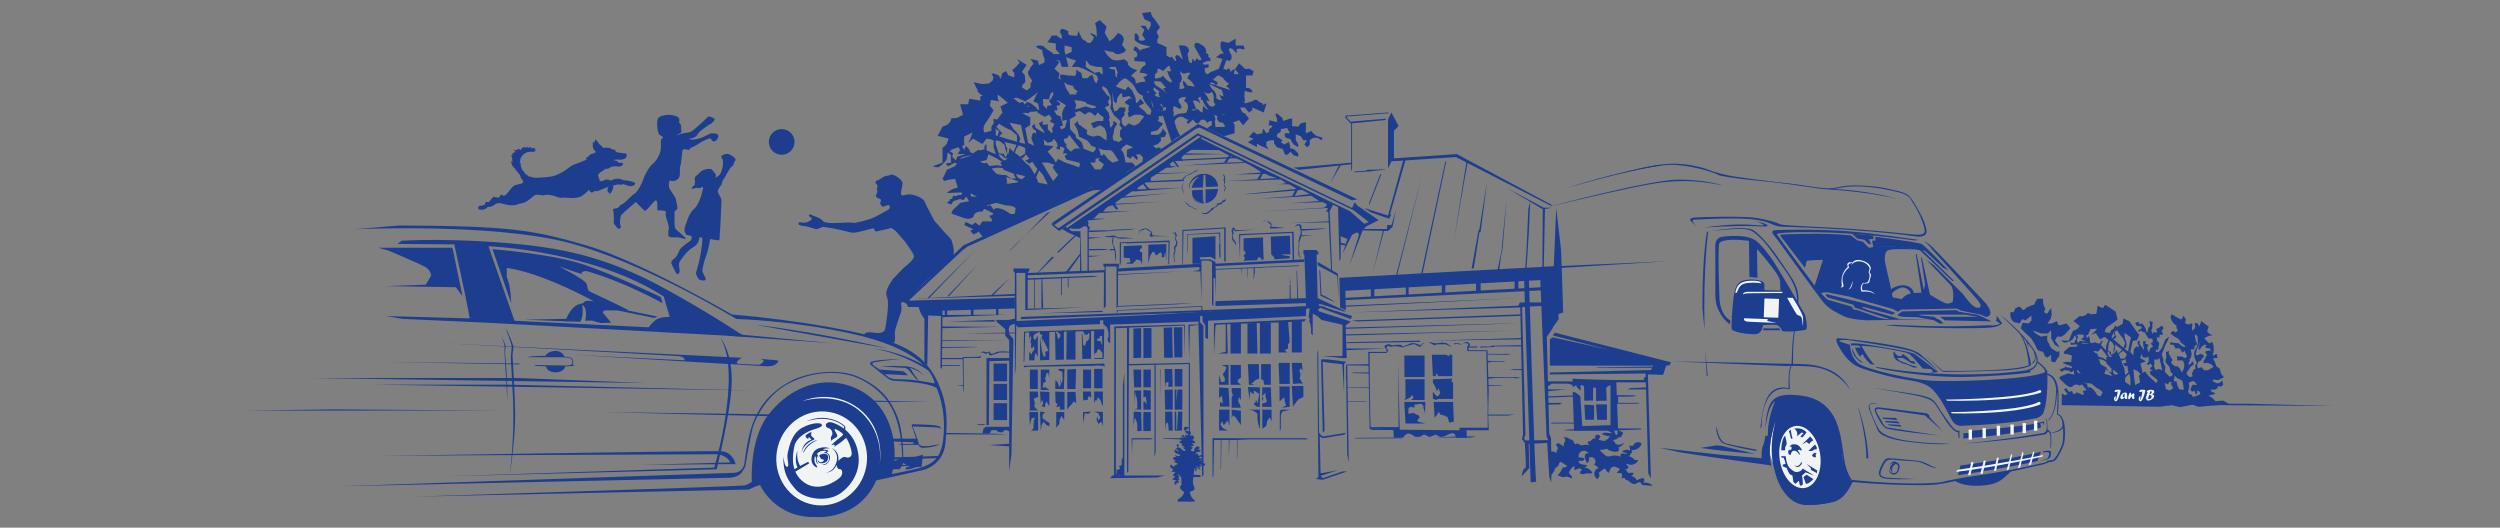 <svg id="Lager_1" xmlns="http://www.w3.org/2000/svg" viewBox="0 0 1196.4 252.52"><rect x="0" y="0" width="1196.4" height="252.52" fill="#808080" stroke="none"/><style>.st0{fill:#1d3d8f}.st2{fill:#f0f4f4}.st3{fill:#e7eef9}</style><path class="st0" d="M442.39 173.64v-21.15s-1.77-1.77-2.78-5.56h-5.05l-1.26-3.03 52.38-1.46v5.18l-35.19 1.08-.25 2.53-6.07-.25-.41 23.71"/><path class="st0" d="M451.06 147.27l-.3 29.27-.7-.64.3-29.07M485.67 130.63v21.86l-3.09.63h-6.07l.76 1.14 3.82 3.29v3.16l1.87 2.15-.03 62.72 1.12-8.01.93-55.35-1.89-2.14-.38-2.53.5-1.65 1.65-.75 140.07-6.1-.8-1.66-137.63 6.24-.13-23h5.44l.63-1.01.25-1.14h-7.71v1.26z"/><path class="st0" d="M483.47 171.32h-11.38v32.11h1.14l.25-30.59 11.33-.25z"/><path class="st0" d="M475.5 173.98h6.45v8.47h-6.45zM475.5 183.71h6.45v7.71h-6.45zM475.5 192.94h6.45v8.09h-6.45zM483.2 204.26h-11.39l-1.09.75-.61 2.46h3.48l.88-1.6h2.19l1.22.92 1.78.13 1.16-1.05h1.13l1.25.78zM632.39 146.3l-143.8 5.37v1.05l135.54-5.33.93-.04-1.57.79"/><path class="st0" d="M485.67 155.11l1.64 1.54 39.1-1.54v-2.4l1.57.55v1.8l1.84 1.7.65 2.36v2.22l-.52.79.52 1.57.79.52v-8.9l43.05-1.44v-3.53h1.18v3.4l1.31 1.96v5.89l1.31.65v-8.77l46.84-2.22.13-3.93h1.7l-.52 4.19.52 1.18s-.39 1.18 0 1.7.65 2.75.65 2.75v2.36l.79 1.05v-10.47l2.36 1.31 1.83 1.7 11.51 2.68 2.49-1.9-15.44-4.97-.13-.79 1.05-.79 14.52 5.36.65-1.44-12.43-3.93s-.16-1.12-6.68-.88-55.98 2.97-55.98 2.97l-86.3 5.7zM641.01 132.95l102.56-5.55 1.17-27.88 2.36 20.42.98 29.57-2.35.85.19 2.36-2.94 4.12-1.57 2.35-1.39-25.33-96.18 5.3.22 9.24-2.73-1.12zM743.09 98.33l-45.92-24.59-30.08 2.04V62.57l2.24-2.24-3.46-6.5-1.62 3.25v23.57l1.62-3.45 30.89-2.03 45.11 23.16zM647.05 77.81l-28.11 2.44 2.84 1.01 25.27-2.68zM570.67 113.82l11-.76v11.25l-2.28-1.39-5.18.25.13 3.03h-3.67v-11.75M640.31 131.01l-9.73-5.69v1.64l9.73 5.18zM433.29 143.9l27.81-26.54 60.91-27.56h7.59l-1.77 1.01-4.55.26-3.04 1.01-57.25 25.93-2.2 1.62-26.46 24.74zM436.94 142.96l49.1-1.41-.24-.9z"/><path class="st0" d="M491.81 130.63l36.81-1.39v-1.41l-.7-.7.2-.93H535.43v1.73l-.7.55 39.61-2.28-.09-2.08h4.87l2.55 1.21v.87l42.54-2.08v1.2l-42.54 2.05v5.77h-.95v13.3l-.7-.77v-20.35l-1.4-.59h-3.61l-.1 3-39.88 2.21v16.5l-.7 1.33v-20.24h-5.21l.1 18.91-1 1.33.1-17.43-36.51 1.4v16.03h-1.17v-17.93zM470.11 113.06l-2.61-3.19 2.61-3.91h5.39l1.01-1.83 2.21-1.3 6.94-.52.37-2.78c-1.84-1.4-4.59-1.2-4.59-1.2l-4.79-1.24-4.57 1.24-1.98 2.93c-4.17-.26-4.17 2.35-4.17 2.35-1.3 1.83-4.45.78-4.45.78-3.11-1.04-5.98-2.09-5.98-2.09-.78-1.3 2.87-3.97 2.87-3.97l1.1-1.24 5.41-1.04 2.61-1.83-3.91-2.35-4.11.26-6.32.26c2.35-2.35 5.22-2.59 5.22-2.59l-1.3-4.19-3.91.52c-1.04 1.3-2.1-.52-2.1-.52l2.1-4.35 3.91-1.73 2.41-3.45 4.63-1.42 3.91-2.87s2.11-.26 1.57 2.61-.53 2.87-.53 2.87-2.09-1.56 0 0 3.03.54 3.03.54l4.57 5.2c1.28.78 4.79.78 4.79.78l.51 3.13c-1.15 1.83 2.54.52 4.09.52 1.55 0 4.61-3.13 4.61-3.13l-5.84-1.3-4.53-1.74-1.55-3.45 3.22-1.73 1.25-5.33s1.03 1.56 2.83 2.61c1.81 1.04 4.61 4.45 4.61 4.45l2.15 1.73 2.87 4.77 1.3 3.13 4.43.78-2.35-4.69-3.65-3.99-1.04-1.73c-2.61-2.63-3.72-4.45-3.72-4.45v-2.61c-3.32-1.83-18.55-4.43-18.55-4.43l-1.98 2.61-4.43-2.61-2.35 2.09 1.04-2.09 1.04-2.87-3.93 1.83c-.25 2.35 0 4.17 0 4.17l-5.98 2.09-2.09 1.83-.26 2.73c-1.56 2.49-3.39 3.45-3.39 3.45-.78 1.12-3.36 0-3.36 0l4.66-1.73v-7.08c1.58-1.04 2.1-2.09 2.1-2.09l.78-2.35-5.21-1.3 2.33-4.43c4.2-1.01 4.2-4.01 4.2-4.01l2.6-.11 3.01-1.55-1.39-5.01h3.85l.52-2.61 8.24 1.3 3.41 4.17s-2.23 4-3.41 5.48c-2.5 3.13-.94 5.22-.94 5.22l2.75.52s17.2 5.48 16.74 4.69c-.46-.78-2.05-8.87-2.05-8.87l-5.39-1.04 2.46 4.17c-5.39-1.56-9.01-4.95-9.01-4.95l3.1-4.14-1.03-3.16h4.48l5.39 3.16 4.46 2.31v3.65l-2.41 1.56 1.37 7.04 2.87 1.3-1.3-3.39s.26-2.87 1.3-2.87l4.43 2.35.52 3.65 4.43.52-2.87 2.61 2.87 3.51 2.09 3.45-4.69-1.73h-3.13c1.56 2.07 2.09 3.45 2.09 3.45l3.39 5.39 2.35-2.87-2.61-3.62 2.61-4.09 3.39 1.73 5.22 1.73 4.43 1.73 1.04 2.52-5.22 2.87 2.35 3.15.08 1.97-47.54 23.01M503.37 106.74l69.96-47.4 76.21 36.02-2.49.57-72.96-34.88-1.71.57-67.87 46.07z"/><path class="st0" d="M659.78 105.35c-.63-.38-10.24-7.02-10.24-7.02l-1.26-1.57-1.23 2.77-73.85-35.76-66.73 45.5-3.1-2.53v.95l3.48 2.84 66.48-45.63 74.32 35.64 7.33 5.69-2.02.88-6.95-6.07-5.69-2.72.7 26.99.57-1.77v-6.46l2.18.37.47-.66s-3.22-.76-2.75-.66c.47.09 0-3.06 0-3.06l3.32 1.26-2.37 7.2 4.62-9.19 2.49-1.23.85 1.14s-4.64 14.79-4.46 14.41c.19-.38 6.16-16.4 6.16-16.4l12.15.28 2.16-1.99 1.61-8.06-2.09 7.2h-2.09l-.09 1.9h-11l1.04-1.23 5.99-3.01z"/><path class="st0" d="M665.94 102.38l-1.14 2.27s-8.53-2.84-8.82-3.03c-.15-.1-1.07-.7-1.89-1.23-.7-.46-1.33-.86-1.33-.86l11.49 3.61 1.69-.76zM647.05 82.01v-23l-2.46-2.59v-.67l20.26-1.6-.6-.32-20.33 1.51v1.13l2.68 2.87v21.68z"/><path class="st0" d="M663.12 57.45v-.67l-16.83 1.43.76.8zM742.25 230.82c.5-.3 0-21.21 0-21.21l-.84-2.01-1.17-46.35 2.94-4.41-1.47-24.69h-4.65l3.06 76.79.79 1.67-10.88.17-.67-.84.67-2.01-1.67-61.63-.84.13 1.34 61.33-.5 2.51 1.34 1.67s.84 12.38.33 12.05c-.5-.33-1.34 1.51-1.34 1.51l-.5 2.51 1.51-1.67 2.18-2.34-.33-11.55 8.87-.5 1 16.23.83 2.64z"/><path class="st0" d="M731.67 133.13s2.94 96.56 3.48 97.06-2.64.63-2.64.63l-3.18-98.68M724.81 133.13h1.84v6.02h-1.84zM706.4 134.8h2.18v5.19h-2.18zM690 135.95h1.67v4.88H690zM672.77 136.14h1.34v5.41h-1.34zM656.03 137.4h1.67v5.27h-1.67z"/><path class="st0" d="M641.23 142.67l97.14-5.27 1 1.45-96.56 4.82M642.48 146.3l84.17-3.63-83.33 4.14zM738.77 144.74c-.38-.09-11.45 0-11.45 0l-.67 1.56-79.61 3.21 81.13-2.4 1.62-.29 10.23-.51-1.25-1.57zM728.27 150.42l-81.22 2.93s2.12.49 2.51.49c.39 0 77.87-2.69 77.87-2.69M725.73 154.8c-.26-.19-81.73 1.97-81.73 1.97v-1.47l-1.52-.58v15.69h-9.49l9.49.97h2.01l-.49-14.03 81.73-2.55z"/><path class="st0" d="M643.22 160.02l81.59-1.79s-80.91 2.41-81.2 2.34M728.27 161.74l-44.7 1.31 44.7-.66M679.87 163.61l-35.28.62-.36-.46 33.69-.72s1.07-.15 1.44 0M663.49 166.8h-19.68v.78zM481.95 77.81l-3.5-2.62-1.94-6.22V61.03l2.72-3.14-3.73-1.11v2.23l-1.06 1.68v1.9l-3.29.86.94 1.73 3.41 2.12v3.23l1.05 3.28-4.46-1.9v-2.93c-1.45.69-.94 2.42-.94 2.42l-4.11 1.13-1.47 1.08 3.5 3.68 3.03-.7.97-2.76 3.45 1.73 3.8 2.28h1.63zM526.06 87.1l-4.14-1.21-.69-2.37-2.59-1.51-2.33-1.95c1.12-1.94-.09-2.25-.09-2.25l-3.63-.9-2.24-.52-.86-1.73 2.93-2.07 2.07-1.55h2.24l-2.42-3.12-4.83-6.2 1.04-3.83-.17-5.84 1.55-2.59.17 2.42-.17 2.93v1.97l.17 2.56v2.2c.52 1.04 2.76 3.11 2.76 3.11s-.17 1.21.52 1.55c.69.35 2.42 2.07 2.42 2.07l.86 2.93 4.49 1.73 1.21-1.38v-2.07l1.73 2.07.69 2.59 1.55 1.21c-3.11.52-3.97.52-3.97.52l-.17 1.93h-2.42l2.24 3.23h2.93l1.38-2.39-2.76-2.07 2.76-2.93 2.07 2.59 2.07 1.59 2.93-.9-1.55-2.42s-1.55-2.76-2.59-2.59l-3.28-.17-5.52-1.9-2-2.54-4.05-1.95-.69-3.11-1.55-2.89 1.73-1.45.17 1.45c2.93 2.2 4.39 3.07 4.39 3.07-.77.86 0 2.07 0 2.07 2.34 1.04 3.38.86 3.38.86s.86-.86 2.76-.17l3.02 2.12v-4.2l-1.98-3.76 3.45.82 1.04 1.9-.17 3.45 1.55 2.76s2.42 1.9 2.59 2.59c.17.69 1.38 1.9 1.38 1.9l.69 2.07.52 2.97h3.11l1.75 1.73-7.1 4.81-2.25-.83-2.07 1.16c-1.38.35-.35 1.55-1.55 1.38-1.21-.17-.95 1.04-.95 1.04l1.32.98s-.03 3.05-1.32 1.72c-1.29-1.32-.77-.98-.77-.98l-3.63-.75-4.76-.12-4.01-1.94 2.54-1.4 1.48 1.46"/><path class="st0" d="M471.85 46.64c-.42.2-2.09-1.1-3.14-1.98-.52-.43-.88-.76-.88-.76v-.91l-.78-1.37-1.08-2.29 3.87.91 3.56-.3 1.7-1.52.31-1.52-.93-1.68c1.24-.3 3.57.91 3.57.91l.77 1.68.8-2.74 1.83-1.07 1.06 1.98c2.35 1.07 2.89.91 2.89.91v-2.13s-1.94-1.22 0-1.98l2.56-2.74-1.24-1.83 4.63 2.9-2.29 3.2 1.37 1.68.15 1.68c.15.91 0 1.83 0 1.83-1.55.91-1.52 2.3-1.52 2.3l2.29 1.51 1.84-1.52v-1.83l.8-1.37-1.7-2.44s-.77-2.13 0-2.13l.91-1.83 1.41-1.68-1.41-2.29 3.43.76.62 2.13 2.63-1.22V28.2c-1.08-2.29-1.08-4.27-1.08-4.27s-3.56-1.22-2.78-1.83c.77-.61 3.09-.15 3.09-.15l2.17 1.83 2.48 1.52.86 2.9 2.39 1.52-2.39 3.2 2.39 2.13-.46 2.37 2.48 1.28 1.08 3.51 2.01 3.05 1.7 1.39 1.24 3.79-.77 2.59.62 2.29-2.63 1.58-3.87.98-.15-3.59.62-2.03 1.24-1.83-2.94-1.93-2.54-.97-.86-3.66c-1.39.76-1.7 3.66-1.7 3.66l-2.94-.15c-.15 1.07-.46 3.05-.46 3.05l-4.18-1.93 1.39-2.95.93-1.52-3.58 2.74-2.68 1.73-3.79-1.73-1.77.15 1.77 1.58 3.09 1.93 4.33 1.22c.46 1.37-.95 1.83-.95 1.83l-4.13.81-4.82-.96-2.94.96-1.68-3.86 2.64-1.22-2.64-2.29-2.19-1.68v1.98l.63 1.27-3.88-.66-.46 2.59-5.01.37-3.45-2.3h3.92l-.1-2.03c.09-1.38 2.72.18 2.72.18zM662.56 109.58l-5.69 21.26 5.18-21.26zM664.25 103.14l7.44-27.06h1.08l-7.92 27.67zM668.51 132.14l12.01-48.11-12.5 48.11M679.87 132.14l11.81-54.88h.42l-11.97 56.72M702.36 78.04c-.23-.12-6.72 38.08-6.72 38.08l6.18-38.86M705.25 128.48h-.98l2.96-16.43.26-1.43.51-1.04 2.65-16.72.98-5.79-3.05 23.85s-.68.2-.63.49c.05.29-2.7 17.07-2.7 17.07zM716.54 129.76l2.16-10.21v-1.08l2.12-21.8.14-1.46s-1.86 25.7-2.21 25.71c-.34.02-1.32 8.83-1.32 8.83M464.61 147.77h1.28v2.99h-1.28zM476.66 146.83h1.14v3.93h-1.14zM452.12 147.77h1.17v3.69h-1.17z"/><path class="st0" d="M481.95 150.58l-32.4.18 1.46 1.02zM475.5 153.1l-22.21.81h23.22zM478.45 156.42l-28.19-.18.8.82zM485.7 159.14l-26.36.42h26.07zM482.42 162.81l-31.52.05v.38zM539.33 226.3v-69.44l-5.31.2v70.51h23.41l-3.59.94-22.47.32.75-1.14 1.02-.25.12-71.2 33.75-.91-.25 15.76-.15-15.26-26.27.93-.38 68.91z"/><path class="st0" d="M565.83 156.62h-4.11l.29 14.37h3.82zM560.94 156.62l-4.06.24.24 14.33h4.11zM551.06 157.01h-3.86v14.37l3.86-.19zM546.12 157.01l-3.71.24v14.13l3.71-.19zM539.81 174.22l29.64-.58-.54.58-29.1.63M542.41 176.87h3.71v8.5h-3.37zM547.2 176.87h3.53v8.5h-3.53zM542.84 186.87h3.28s.01 9.18 0 9.18l-3.28-.18 1.43-.41v-2.77l-.34-2.59-.59-1.05.03-.86.02-.51-.32.55-.23 6.5v-7.86zM547.2 186.64l3.52.23v9.18h-3.52v-3.97l.73.2.82 1.25-.23-2.52-.36-1.37-.73.64-.23-.09zM557.34 176.59h3.64l.25 8.41-2.18.18s.35-2.36 0-2.36-1.17.36-1.17.36l-.09 1-.27 1-.18-8.59zM562.16 176.59h3.67v8.37h-3.67zM557.34 186.64c.18-.14 3.89-.23 3.89-.23v9.64h-3.62l-.27-9.41zM562.16 186.41h.86v6.05l.51-6.05h2.3v9.64h-3.67v-9.41M561.02 197.01l.21 9.05h-1.94l-.23-3.32-.54-.64-.59.96-.32 3v-9.05zM562.16 197.01h.77v8.77l.37-.5.48-8.27h2.05l-.17 9.05h-3.5zM550.72 197.19h-3.53s-.19 9.05 0 9.09c.19.05 3.53 0 3.53 0v-9.09zM546.13 197.19l.21 9.11h-2.08v-3.47l-.6-1.82-.59-1.09-.23 1.32-.43 2.72.16-6.95zM541.52 209.71h10.33l-1.13.57h-8.79zM556.43 209.71h10.33l-.93.57-8.95-.28zM569.06 172.01l-.33-16.68s7.05-.04 6.56 0c-.49.04-5.83.62-5.83.62l-.4 16.06z"/><path class="st0" d="M575.31 228.31l.63-.98-.03-71.46-2.43-2.46M574.3 153.89l.98 1.44M574.63 227.49c-.33-.25-5.18-.33-5.18-.33v-53.53l-.54.57v53.27l-.18.82h5.65l.25-.8zM541.93 210.28l-.17 7.29-.24-7.86M654.79 168.39h8.71v-1.2c-.48-.39-.87-1-.87-1l.08-.86 1.65-.63 2.04.55 2.12-.24h1.72l1.25.86 3.76-1.65c.94.09 1.65 0 1.65 0l1.49.48 1.5.47v.86s-.79-.08-1.65-.63l-1.49-.71c-.55.08-1.65.31-1.65.31l-3.84 1.29-1.49-.35s-1.95-.31-2.42-.24-1.96.24-1.96.24l-1.41-.47-.29.82-.17.5.93.78-.93 1.35h-8.08s.14 35.57.62 35.49c.48-.08 13.25 0 13.25 0l-.24-31.73.78 32.51h-14.41l-.65-36.8zM711.83 167.58h-8.94l-.25-.78.49-1.03.37-.68-.37-.87-.49.87-.43.81-.19 1.29c.06.49.43.86.43.86h8.82l.86 32.81.31-14.25-.61-19.03zM684.57 164.23l1.91 1.05 1.18-.53h4.02l3.32 1.33-2.72-1.85-1.98-.31-2.27.31h-1.61l-1.29-.31-1.56-.31z"/><path class="st0" d="M702.64 165.1c.16-.28-.62-.87-.62-.87h-2.16l2.16-.62 1.11.62-.49.87zM699.44 164.85l-1.11-.5-1.11-.12h-1.24l-.24.62 1.54-.31 1.17.31zM679.87 166.04s.57-1.14.76-1.19c.18-.06.93-.43 1.11-.49.19-.06-.93 0-.93 0l-.93.83v.85zM669.43 204.71l.58.92 28.47.29v-1.21h13.46l.03-10.68.49 11.89h-10.69l.26 3.52h-5.23s-.29-2.25-1.73-2.14c-1.44.12-3.87 1.56-3.87 1.56l-1.85.29s-1.39-.69-1.85-.92c-.46-.23-.69-.29-1.21.06s-2.25.87-2.25.87l-1.15-.64-1.44-.58-1.91 1.1-2.31.06s-1.85-1.67-3.23-1.62c-1.39.06-2.48 1.96-2.48 1.96h-4.45l-.29-3.64-10.28-.06-1.07-.54 14-.49zM528.69 61.38l-2.18-1.43-3.19 1.43-1.29-2.38s1.18-.35 3.06-1.11h2.82l.24-1.7-1.63-1.18-1.15-1.19-1.22 1.66-2.12-1.66c-1.76-.46-2.7 1.07-2.7 1.07l-2.59-1.76-2.21.69-.38-1.43 2.36-.55 2.94-.94 3.17.94s4.35-.47.24-1.41c-4.11-.94-3.17-1.53-3.17-1.53l-2.59-.71-2.55-.2-2.74-.72.71-2.13 2.5.12V44.2l.9-.24-2-1.65-.35-1.18-2.82-.71-1.49-1.06-1.57-1.41-.47-1.29.24-.95c1.53-.1 3.05.37 3.05.37l4 .24.51-1.06V33.4l2.43 1.53.59 2.52h2.41s2.18-2.75 2.65-.87l.47 1.88.76 1.1.53.78 1.66.59s-.25.12 1.63 2.35 1.46 2.23 1.46 2.23c1.83.47 1.36 1.78 1.36 1.78l-.82 1.52.82 1.53-2.27 1.06.91 1.41.89 1.04c.23 1.42.59 2.36.59 2.36l-.47 1.18.47.94v3.64l1.65-2.61-.12-1.45c1.88.65 2 1.45 2 1.45l-1.29 2.04-.47 2.92c-.91 1.21.09 2.99.09 2.99s1.91.24 2.26.62c.35.38 1.88-1.26 1.88-1.26l-1.18-1.53.12-2.59.94-1.29-1.29-1.29.47-2.06-3.17-2.87-1.65-3.41.47-2.15-.35-3.37-1.83-3.76-2.05-1.18-.12 1.88-3.53-1.29 1.53-3.76-.35-1.41c-1.06-1.29-1.06-1.76-1.06-1.76l1.88-.47 1.76 1.41V33.4l-.47-1.41 6.35 1.41.35 3.29 2.35.75h2.23c-3.17 1.36-3.76 3.24-3.76 3.24s-1.88.35.47 1.18l5.05 1.88-.59 1.65-2.7-.59h-.82l-1.41 2c-.24.94-.35 2.67-.35 2.67l-1.29-.79-.71-4.94.23 7.4.71 2.12 1.18-.24 1.41-1.65 2.59.12.12 1.29-.59 1.04.12 1.31c-1.18 1.06-1.41 1.64-1.41 1.64l.12 2.23 1.41 1.65 2-1.65s2.46 1.65 3.28.83l1.53-.83 2.47-3.28-1.76-.82h-2.82l-2.7 1.29-.59-1.76.59-1.18c-.71.12 0-2.82 0-2.82-1.53-.71-2.59-1.53-1.53-2l1.53-1.16c.82-.25 1.65 0 1.65 0l-1.65-1.31-3.06.71-.24-1.29 2.82-4 2 1.88c.47 1.18 1.06 2.23 1.06 2.23l.7 1.78c-.35 1.28.48 2.18.48 2.18l1.76-2.18 1.76 2.18c-1.76.74-2.7 1.45-2.7 1.45l2.7 2.12 1.41 1.65 2.94.59 1.18 1.53.94 1.11 2.47 1.11c0 .83-1.29 1.77-1.29 1.77s-1.06 1.53-1.53 1.65l-2.92.71v1.29l2.8.12c2.12 0 2.94-3.06 2.94-3.06l1.76 2.28-.8 1.71-2.02.35.23 1.46-1.41 1.59-2.47.91 1.65 1.32.71-.59 1.84.59-9.24 6.69.23-2.46-1.41-1.53-2 .24.95 1.18c-.12.82-.35 1.41-.35 1.41l-2-2c-1.06.59-.94 1.41-.94 1.41l-2-1.18.12-3.17 2.94-1.18-3.06-1.41-1.76 1.18c-.95 1.31-1.24 2.01-1.29 1.29-.05-.72-3.41-1.06-3.41-1.06l-2.35-4.7-1.72-4.44zM512.87 73l-2.18-2.07-.62-1.12c.93-.54-.58-1.58-.58-1.58l-.45-1.56c.73-.62 1.45-.41 1.45-.41l.73-.83.83-1.65-.93-1.04-1.45-1.64-1.87.81-.57-1.35c.26-.62 1.63.4 1.3-1.2l-1.02-3.66-1.88-.78-1.24-2.13 1.45.1c.41-1.24-.1-1.76-.1-1.76-.52-.73.83-.62.83-.62 1.24-.41.68-1.02.68-1.02-.05-.64-1.51-1.15-1.51-1.15l.41-2.28-1.14-1.14c-1.74.77-1.62 1.87-1.62 1.87L502 48.24l1.39 2.07-2.22.41-.21 1.45-1.87-1.97.21-1.35-1.04-1.97-.41-1.87-2.28.41 1.87 2.8-.7 1.26.6 2.89-1.14 1.24 1.97 1.3c1.45.78 1.76.98 1.76.98l2.18-.98 1.29 1.88c-.25.55-1.08 1.11-1.08 1.11.73.68 2.39 1.45 2.39 1.45l-1.31 2.24c.68 1.35 0 2.18 0 2.18l-1.91-1.87-.1-2.55s-2.9 1-2.49-.4c.41-1.4.41-1.05.41-1.05l-2.18 1.05.73 1.5 1.35 1.76.93 1.56-2.39-1.25-2.18-1.35-.41-1.83-1.35 1 .52 1.24 1.45 1.04.1 2.28.52 1.66h2.8l2.18 1.76 2.01-.52 1-1.35 1.35 1.87.41 1.47-.73 1.33 1.82.52v-1.45c1.3-.1 2.27.93 2.27.93l-.45.93-.31 1.56c1.66-.73 3.01.62 3.01.62l1.11-1.23z"/><path class="st0" d="M487.25 50.07l1.25-1.04 1.04-.31.83 1.35 1.14-1.35 1.87.74 1.45 1.13c1.56.93 1.35 1.56 1.35 1.56l3.01 1.76-2.28-.73-2.7.31-1.56-.31-.1.73c-.21.62-1.56 0-1.56 0l1.56-1.97-.31-1.35-3.42.86-1.57-1.38zM484.81 103.18c-.3-.13-2.39-1.56-2.39-1.56l-1.95-1.17-1.74-.65-2.07-.26c-.76.65-1.15.78-1.15.78l-1.74-2.43c-.34 1.65-3.86-.69-3.86-.69l.39 2.35 2.61 1.3.86.39 1.74 1.04c-.78.91-2.03.91-2.03.91.21 1.17 1.12 1.43 1.12 1.43l.26 3.07-6.13.34-2.07-1.58-1.41 1.25-3.17-1.51-.59 1.51 2.87 1.36.55.13.99.78s-1.62-.39-1.28.91l1.28 1.3 1.66-.78 1.83-1.83 3.77-.13 3.51-1.17 3.81-4.17 4.33-.92zM466.66 90.14H460.3v3c-.83.39-1.61.13-1.61.13-.78.52-1.43.65-1.43.65l-1.04-.39-.65 1.68c-1.43-.25-.91.67-.91.67-.91.78-1.77 1.17-1.36 1.3l2.01.65.91-1.56 3.27-1.06c1.3.54 1.42.9 2.01 0 .59-.9.85-1.23.85-1.23l1.39 2.28.63.91 2.81.65 3.13-1.43s1.17-1.57.91-2.41c-.26-.85-3.71.23-3.71.23l-2.89-.23c-.18-1.11 0-1.5 0-1.5l2.05-.78v-1.56zM466.66 73.71c-1.09-.12-2.3-.91-2.3-.91l-.71-1.56-1.43-1.43-.73 1.96-1.19-1.96-2.26-1.7.64 2.32.8 1.33-1.18 1.96h3.92l-4.18 1.3c-.26 1.17-.65 1.7-.65 1.7l-1.7-1.7.39-1.7c-1.5-.98-2.79-1.76-2.79-1.76.13 1.8 1.88 2.68 1.88 2.68-.39 2.08.13 3.57.13 3.57-.65.21-2.97.21-2.59.73.38.52 1.03 1 1.03 1l3.26-1.73c1.96.86 2.48 1.73 2.48 1.73l2.01-1.73-2.01-1.73.82-.81 4.6-1.03 1.76-.53zM497.85 80.17l-2.75 6.48-1.31-1.37 2.03-2.94 1.24-2.8-1.24-3.39-3.17 2.16-2-1.37 2.57-1.28v-1.42l-2.26-.42-1.15 1.54c-1.03.35-2.55 1.28-2.55 1.28v-1.08s2.97-1.66 3.4-2.2c.43-.54 1.22-1.72 1.22-1.72l-1.97-1.23-2.16-1.32-1.47 2.26-.88 2.48-.57 2.72v-2.72l.57-2.19.69-1.37.69-2.16-.1-.81v-2.53l-1.85-1.57s-2.99-3.16-1.39-2.26 2.84 2.06 2.84 2.06l1.37 1.86.59 1.67-.59 1.57 1.86.98 3.71.72 4.04 4.44.59 5.93zM483.42 75.07c0-.29-1.57-1.57-1.47-1.86.1-.29 0-1.47 0-1.47v-1.08c-.88-.49-.51-1.28-.51-1.28l-.67-1.27-1.77-1.58-.95-1.26 1.64-1.5-2.06-2.14-1.28-1.67v1.47l1.77 1.37-.98 2.94 1.34 1.77 2.29 1.86s.1.98.2 1.37c.1.39.48 1.57.48 1.57l.51 1.39s-.59 2.04-.88 1.36c-.29-.69-1.18-2.06-1.18-2.06v.81l-2.09-.73c.21.69 1.5 1.16 1.5 1.16s1.15 1.32 2.14 1.61l1.97-.78zM489.52 86.19c-.1-.09-.26-.19-.44-.29-.7-.38-1.83-.78-1.83-.78l-1.02-1.6-.36-1.6-1.51-1.78-4.47-.6-2.48-.47-5.25.47v1.5l2.94-.46 2.32-.36 2.05.18h1.99l2.29.63 1.42 1.59.18 1.34.8 1.42-2.23.09-2.47-1.69-5.46.71 5.46.18s2.16.87 4.16 1.51l3.92 1.6M508.13 109.65c.21-.14 3.03 1.65 3.03 1.65l5.71 2.6v16.21h.67l-.5-19.48h-4.17l-1.21-.99 63.64-43.79-.73-.35-63.83 43.61-.69-.79-1.92 1.33z"/><path class="st0" d="M520.44 130.11v-21.16s-2.89-3.36-2.77-3.44c.12-.09.62-.83.62-.83l3.02 3.94c.76.42 0 .84 0 .84l-.25.92v19.73M530.96 96.37l3.12 3.85h.93v-.59l-3.23-3.83zM545.68 86.24l3.18 4.41 1.86-.51-1.36-.34-3.39-4.75zM561.24 75.54l2.82 3.99v.71l-.93-.71-2.64-3.68zM641.23 99.52l-.92-1.19-64.14-31.21L646 102.01"/><path class="st0" d="M621.83 89.34l-2.14 4.43h-1.34l2.34-4.43zM637.9 97.81l-1.36 2.74s-.7.75-.62.75h-1.35l2.44-3.78.89.29zM605.23 81.26l-2.24 4.64h-1.5l3.27-4.87zM589.57 73.75l-2.49 4.06h-1.38l3.11-4.44z"/><path class="st0" d="M562.28 77.01l31.29-1.42-1.19-.58-26.84 1.3-4.56.22"/><path class="st0" d="M566.19 76.83l-.8-1.29.4-.53.87-.95 19.04-.3 1.14-.02-19.63-.37 3.09-1.68 15.4.19-11.77-5.94-7.67 5.45-5.02 4.15.51 1.47 4.03-.1M597.71 77.89l-32.16 1.32 20.15-1.4 11.38-.24zM549.32 83.47c.5-.07 22.01-.94 22.01-.94s-20.81.38-20.94.47c-.12.08-1.07.47-1.07.47z"/><path class="st0" d="M561.75 77.01l-1.94 1.38.51 1.15h2.81l-2.81.7h-2.1l-7.5 4.82v1.6l15.63-.74v.74l-18.16.67-3.74 2.49v.84l21.09-.84-22.02 1.75h-1.81L538.09 94l21.38-1.52-22.48 2.19-3.4 2.52.77.33 20.72-.99-22.11 1.48-2.67.82-1.54 1.39-.88 1.07 13.81-.38-15.68 1.1-1.54 1.42-.55.77-1.1.48s6.58-.07 6.25 0-8.67.84-8.67.84l.56.99-.56 1.86s-1.53-.22-1.85 0-1.86 1.1-1.86 1.1h-3.51l-1.86-.76 50.93-34.46-.5 2.76zM577.06 83.21c.13-.02 5.36.51 5.83 6.04l-5.83.26-.21-5.75-1.15-.04v5.96l-5.41.21s.47-3.15 3.28-5.07l-.55-.09s-2.94 1.62-3.7 3.92l-.21 1.48-.21-.72s.3-3.02 2.94-4.85c2.63-1.82 3.52-1.14 5.22-1.35zM582.9 90.4l-5.96.25v6.61c0-.01 5.4-.6 5.96-6.86zM575.62 90.83l-4.94.21-.34.51.34 2.28s.43 1.98 3.67 2.96l.43.47h1.41v-5.58s-.13 5.49-.28 5.32-.28-.77-.28-.77v-5.4z"/><path class="st0" d="M576.17 83.47v5.74l-.28-5.74zM576.17 97.25c.22.01-2.53.55-5.59-2.2 0 0 3.24 2.12 5.59 2.2zM576.62 102.01l1.03-.33 1.56-1.13.5-.84 1.34-.53 1-.53.34-.84.34-.51.75-.05.66-.2.56-.31.22-.56.5-.31.78-.31.31-.88.03 1.03-.28.66-1.06.44c-.34.41-.56.69-.56.69l-.47.32h-.69l-.6.34s-.21.03-.27.31c-.06.28-.25.44-.25.44s-.48.16-.59.22l-1.25.88s0 .41-.16.44c0 0-.53.19-.84.41-.31.22-.34.72-.94.97-.59.25-.94.47-.94.47l-.71.13-.75.09-.87-.48-.34-.36 1.22.36h.43zM585.03 83.21l.94.74.25.62.13.63-.06.56-.25.58.28.33-.06.87-.28.47-.06.78.31.63s.56.68.47.72-.34.69-.34.69l-.38.5.09.66-.36-1.03.61-.55-.06-.54-.55-.5v-1.13l.17-.81v-.56l-.17-.31-.26-.59.43-.59v-.44l-.17-.53-.68-1.2zM566.99 96.18c.09.19.78 1.08.78 1.08l.69.2.43.35.35.78.63.16.72.28.47.41.69.28.72.25s.38.41.56.56-1.09-.53-1.09-.53l-.84-.28c-.09-.03-.75-.53-.75-.53l-.76-.19-.69-.28-.4-.9s-.63-.04-.78-.22c-.16-.19-.47-.72-.47-.72l-.26-.7zM566.36 87.33v-1.28l.63-.99.72-.79.72-.44 1-.16.72-.46.44-.35.74-.33 1.48-.74.58-.72-1.64.84-.66.41s-.63.41-.91.5c-.28.09-1 .63-1.09.64s-.72.14-.97.23-1.66 1.22-1.91 1.63c-.25.41 0 1.35 0 1.35M566.36 87.6l-.46 1.17-.16.78.25 1.1s.3.31.37.75-.19.5 0 .78.32.81.32.81l-.47-.84-.11-.81-.55-1.19v-.93l.35-.98.46-.64zM450.26 166.08s18.04-.19 17.47 0c-.57.19-17.2.43-17.2.43l-.27-.43zM483.2 168.66h-4.75l-1.94.68s-3.25 1.06-3.04.77c.22-.29-.56-1.45-.56-1.45l-.83.75-.64-.24-1.34-.51h-1.24l1.74-.48 1.49.48 1.38-.48.6.99h1.43l1.15-.6 1.79-.39h2.99s2.66.39 2.37 0-.6.48-.6.48zM460.92 187.23l-.22-16.35 7.84-.15.67-.58s.15 1.24 0 1.17c-.15-.07-8.06 0-8.06 0s.01 8.02.05 16.05M467.73 203.08c2.11-.07 3.93-.11 3.93-.11l-.9.46h-2.99"/><path class="st0" d="M460.69 171.32h-9.79l-.09.53h10.33M450.78 174.69h9.09l-.87.37h-8.74M461.14 183.71l-.45.68-2.99.13 2.99.24.45.39zM472.57 207.47l-20.05-.29-.35.66s29.79.17 29.2 0c-.6-.18-8.8-.37-8.8-.37zM443.86 142.64l22.8-22.9-21.94 22.86zM453.29 141.81l15.16-15.79-14.39 15.79zM507.22 25.88l-1.95-2.19v-2.84l-4.11-.66s.61-.66 1.05-1.31c.44-.66 1.16-1.89 1.16-1.89h2.34s1.12 1.02 2.42 1.68v-1.68l-.91-1.6c.24-1.75 1.02-1.75 2.27-1.31l1.86.87s-1.03 1.9 1.52 2.04l2.67.15.44-2.4 1.69 3.5c.94 1.53 3.05 1.31 1.99 1.97l1.99.44s3.29-2.92.88-3.64l-.88-1.16c3.29.66 3.29 2.19 3.29 2.19l-.22-4.37-.66-2.62s2.48-1.75 2.44-1.31l3.09 3.06-.94 2.84 2.3 4.15 2.02-1.53 2.02-2.4c3.05.87 2.83 3.28 2.83 3.28l-.87 2.33 1.89 2.48c-.8 1.75-3.85 1.97-3.85 1.97-1.54 0-2.29-1.09-2.29-1.09-1.88 0-4.28-.87-4.28-.87l1.16 1.97s2.02 2.65 3.39 2.84c3.1.44 4.85-.44 4.85-.44 2.62 1.31 1.98 2.62 1.98 2.62 1.3 1.97 4.45 2.62 4.45 2.62l-2.75 2.4-1.7 1.51h-4.81c-1.1-1.73 0-2.6 0-2.6l-1.1-2.85h-2.54l-1.77 1.98-2.4-1.98h-2.26l-3.29-.86-1.99-2.4v3.27l8.12 5.45-9.18-4.57-2.62-.88h-3.11l2.14-3.05s-.92-.25-2.01-.61c-1.84-.6-4.18-1.5-3.51-2.02l3.38-1.53V22.6l-3.38-.87v2.84l1.86 7.42h-3.22l-.91-2.83-2.91-.83-.94-2.45h3.87zM624.93 142.09l-.72-20.11-.43-.36v-1.99h6.15l1.01.98v1.16h-.87l.51 20.9 13.65 6.37h-1.35l-10.49-3.4-1.23-.15.07 1.62-6.17.24-.13-2.29-43.26 1.38v-2.32l43.26-1.45zM637.49 129.36l-1.25-30.64c.3.8-.65 1.83-.65 1.83l1.44 28.81"/><path class="st0" d="M636.24 98.72l1.66-.91-9.35-5.2-8.85 1.17s-16.83 1.25-16.34 1.28 19.06-.96 19.06-.96l5.08-.43 3.84 2.51-13.56 1.08 15.21-.57 2.04 1.12-.46.91-1.06.68-32.03 1.89 33.55-1.77 1.5 1.02 1.36-2.74"/><path class="st0" d="M627.07 92.99c-.28-.21-4.08-2.16-4.08-2.16l-2.91.37s-24.86 1.97-24.58 1.79c.28-.18 25.02-2.59 25.02-2.59l-1.6-1.06-1.91-1.11s-.6-.02-1.42-.04c-1.77-.05-4.56-.1-4.52.04.06.22 4.8-.63 4.52-.63-.28 0-2.66-1.69-2.66-1.69l-26.64.77 24.77-1.45-3.82-1.2-1.61-.82-14.84.31 12.94-.99-2.27-1.5-2.38-1.5-2.27-1.15-3.26-1.79-4.01-1.59-2.73-1.27s-3.67-1.99-3.95-2.27c-.28-.28 0-.99 0-.99l46.34 22.5h-2.13zM636.24 105.89l-18.93.9 18.93-.45zM622.81 109.58c.14.14 9.72-.24 9.72-.24l2.37.13-12.09.96v-.85zM622.48 112.57l5.97.19-5.83.3z"/><path class="st0" d="M622.14 107.31l.66.57.2 4.12-.52 2.23-.65 1.33v2.14l-.44 1 .09.95.35 1.18v1.42s.55.71.65.9 0 .47 0 .47l-1.09-1.56v-1.28l-.24-1.85.43-1.85-.14-2.13.4-.9s-.16-.98.24-1.23c.4-.24.4-2.14.4-2.14l-.4-1.33-.24-1.47-1.15.14-1.18.52 1.28-1.23h1.35zM615.22 109.11l-7.44.24v-.62l.28-.81.09-.62-1-.52-.71-.9-.81-.33-1.52 1 1.09-1s1.28.43 1.47.33c.19-.09 1 .45 1 .45l1 .97-.28.71.05.66 1.23-.14 5.55.58zM600.48 109.89c-.14-.02-9.15.26-9.15.26l-.53-1.04-.8-.28-.66 1.61.43 1.52-.14 1.11-.05.98s.24.99.66 1.42c.43.43.81 1.09.81 1.09s0 .9.09 1.04.33-1.52.33-1.52l-1.37-2.04-.19-1.23.52-1.29-.38-1.09.52-.85s.28 1.14.43 1.14c.14 0 2.75-.28 2.75-.28l6.73-.55z"/><path class="st0" d="M619.25 125.08c.14-.05-.19-14.17-.19-14.17l-26.11 1.14.47 12.46.09-11.94 24.83-1.09.34 13.6"/><path class="st0" d="M608.16 113.21c.24-.03 9.15-.4 9.15-.4l.24 8.9h-4.41l1.52.57 2.23.24.43.66-.19.43-7.11.51-.52-1.27-1.14-1.14-.2-8.5zM604.56 113.61l-9.43.43v5.59l1.09 1.47-.76.81-.33.47.66 1.23-.66 1.18 6.36-.24.89-1.61 1.47.9s-.43.66-.19.66 1.09-.39 1.09-.39-.52-10.55-.19-10.5zM534.08 125.6v-3.7l-.28-2.17-.38-1.27-.7-1.38v-2.3l.26-1.58 2.02.83 1.83.19 6.18-.26-6.27-.36h-1.73l-.73-.4-1.09-.5-.71 1.09-.33 1.66.33 1.62.51 1.55.49 1.8.14 2.27s.14 1.04.14 1.18.32 1.73.32 1.73zM544.98 112.38l.69-1.99 1.44-.33 1.08-.59s.81.59.96.69c.14.09 1.18.57 1.18.57l.62.76s-.95.76-.9.9c.05.14.67 1 .67 1l1.04-.32h8.39s-7.82-.25-7.96-.35c-.14-.09-.9-.33-.9-.33l.09-.96-.66-.94-.76-.38-.76-.43-.66-.47-1.28.26-1.09.36-.76.47-.43 2.08zM561 111.66h1.23l.38 1.39-.38 1.06.52 1.43.14 1.02-.57 1.05-.43.47-.09 1.02.38.69-.47 1.11-.09 1.34.14 1.52.19 2.03.24-.69-.24-2.68.38-1.57.33-1.52s-.33-.32-.28-.6c.05-.28.85-1.12.85-1.12l.24-1.56-.57-1.39-.33-.69.66-1.29-.57-1.39h-.9l-.76.37zM521.07 110.38l7.52-.18 1.94.14 2.45-.42 10.55-.46-2.43.46-8.34.46-2.42.29-9.48.43zM520.86 113.61c.43.05 6.16 0 6.16 0l-6.16.71v-.71z"/><path class="st0" d="M533.18 112.71l-3.88.35-.86.32 4.54.23M521.07 119.16c.22-.05 9.27 0 9.27 0l-1.47.47-8.01.19.21-.66zM520.86 122.38h6.49l-6.49.57v-.57zM533.18 119.14l-1.66.02-.94.66 3.22-.08zM535.88 127.72v-11.74l23.91-.85-.31 11.52-.38-.45.12-10.38-20.02.65-.73-.19-2 .12-.08 9.2-.51 2.12z"/><path class="st0" d="M558.14 124.95v-8.16l-8.59.3v8.9l.92-3.61 1.12-1.86.98.2.21 1 .89.46.69-.79 1.12-.71.62 1.19-.27 1.08 1.15.31.66-2.77zM546.59 124.12v-3.44l-1.12-.27.12-1.27.84-.31.04-1.44-8.7.4v5.43l1.35.27h1.54l.19 1.19.15.58-.3.34h-1.12l-.42.6h2.88l.97-.98.96-1.1 1.27.45.61.15.74 1.93zM511.35 130.11l5.52-7.73v-.99l-7.32 9.45M496.58 130.84l7.94-7.89h-1.15l-7.76 8.65M506.61 120.81l8.4-8-.76-.1-8.48 8.1zM475.5 141.14c-.09 0 7.92-8.35 7.92-8.35l-8.99 8.4M502.71 101.29s-20.43 19.02-19.76 18.92 17.95-18.2 17.95-18.2l1.81-.72zM730.55 128.1l1.12-17.19.6-13.4v-.82l-.86 3.21-.86 19.17-.66 10.29"/><path class="st0" d="M738.76 129.36l.61-29.35 3.15-.61h-3.76l-17.81-9.48 17.36 10.2-.22 30.25M572.5 52.24c-.56-1.34-1.12-2.67-1.68-4.01 1.34-.33 2.86.26 3.63 1.41-.14-.93-.55-1.81-1.17-2.52.3-.48.88-.78 1.44-.73 0 .44 0 .88-.01 1.32 1.38.05 2.76.33 4.06.81-.56-1.65-1.48-3.18-2.67-4.44.78.34 1.61.69 2.46.6s1.69-.82 1.6-1.67c-.13-1.11-1.69-1.95-1.22-2.96.25-.55 1.02-.68 1.57-.43.55.24.93.75 1.29 1.23.58-.2.98-.84.91-1.45-1.11-.65-2.22-1.31-3.33-1.96.74-.58 1.49-1.15 2.23-1.73-.46-.8-1.39-1.72-2.13-1.18-.29.21-.41.58-.68.81-.58.51-1.56.13-1.94-.54-.38-.67-.33-1.49-.27-2.25.59-.07 1.18-.15 1.77-.22 0-.55.01-1.11.01-1.66-.94.34-2.01.32-2.94-.05.83-1.1 2.34-1.64 3.69-1.33.58-.76-.12-2.07-1.08-2.01.84-.57-.16-2.2-1.05-1.71.47-.87.2-2-.4-2.79s-1.49-1.31-2.36-1.78c-.73-.4-1.72-.76-2.31-.18-.62.61-.23 1.65.2 2.41.98 1.74 1.96 3.47 2.94 5.21-.37.19-.78.38-1.19.32s-.81-.47-.67-.87c-.82.14-1.43 1.01-1.28 1.83-.41-.59-.81-1.19-1.22-1.78-.1.72-.21 1.44-.31 2.16-.67.22-1.34-.42-1.55-1.1-.2-.68-.12-1.41-.29-2.09-.1-.4-.28-.8-.18-1.2.07-.29.29-.51.43-.78.54-1.02-.21-2.35-1.26-2.84-1.05-.49-2.27-.38-3.42-.27.62 2.15 1.23 4.29 1.85 6.44-.67-.18-1.06-.85-1.55-1.34-.49-.49-1.41-.77-1.81-.2-.25.35-.15.84-.03 1.26.22.79.44 1.59.67 2.38l-1.22-.09c.26-1.29-.48-2.7-1.68-3.23-.56 1.18-.44 2.66.31 3.73l-1.5-.09a8.726 8.726 0 0 1 1.17 3.53l-1.79-.24c.49 1.67 1.26 3.27 2.27 4.69.46.65 1.01 1.3 1.78 1.52 1.05.3 2.22-.36 2.69-1.34.47-.98.33-2.18-.17-3.15-.3-.58-.43-1.63.21-1.56-.22.84 1.06 1.25 1.89 1.01.84-.24 1.86-.65 2.48-.03a4.16 4.16 0 0 0-1.46 2.45c1.58.84 2.84 2.26 3.49 3.93-1.22-.21-2.43-.43-3.64-.64a3.991 3.991 0 0 0-1.97-2.17c-.07 1.15.21 2.32.79 3.31-.73.55-1.74.71-2.61.43.5-1.26.44-2.88-.57-3.79-1.02-.9-3.03-.44-3.19.91a7.911 7.911 0 0 1-3.8-3.19c-1.21.07-1.56 1.81-1 2.87.57 1.07 1.64 1.79 2.22 2.85-.44.07-.89.15-1.33.22l1.8 2.88a8.915 8.915 0 0 1-3.71-1.49c-.46 1.11-.08 2.51.87 3.25-.21 1.57.24 3.21 1.22 4.45.47.04.94.07 1.42.11-.55.93-.33 2.24.48 2.95s2.14.74 2.98.06a5.38 5.38 0 0 1 .13-3.75c.94.46 1.88.93 2.82 1.39.77-.07.87-1.22.48-1.89-.4-.67-1.07-1.24-1.09-2.02-.05-1.45 1.95-1.88 3.41-1.81-.1.74-.42 1.45-.91 2.01 1.21.15 2 1.46 1.99 2.68s-.58 2.35-1.15 3.43c.56.05 1.12.1 1.69.14-.2-.02-.97 1.88-1.04 2.05 4.11 2.58 3.15-2.15 2.32-4.24.73-.13 1.45-.18 2.17-.25z"/><path class="st0" d="M548.13 45.68c.67.05 1.08.74 1.38 1.34.32-1 .43-2.06.31-3.1-.8-.2-1.63-.26-2.44-.17-.28-.89.15-1.94.97-2.38-.58-.49-1.53-.47-2.08.06s-.63 1.47-.17 2.07c-.93.26-2-.17-2.5-.99s-.38-1.97.27-2.67c1.4-.43 2.86-.69 4.33-.76a4.54 4.54 0 0 0-1.11-2.11c.79-.26 1.53-.67 2.17-1.2a6.28 6.28 0 0 0-3.76-.87c0-1.96 1.69-3.77 3.64-3.9.11-1.2 1.34-2.05 2.55-2.15s2.37.36 3.49.81c.48.19 1 .42 1.24.88.33.63-.03 1.44-.6 1.85-.58.41-1.31.52-2.01.62l.15 1.55c-1.2.41-1.73 2.1-.98 3.12 1.34-.38 2.7-.66 4.08-.82.15 1.91 1.97 3.19 3.61 4.19-2.46-1.44-5.3-2.22-8.14-2.24-.66 1.23.95 2.38 2.17 3.06a12.27 12.27 0 0 1 4.69 4.63c-2.49-1.3-4.85-2.86-7.02-4.65l-.54 1.05 1.7 1.79c-2.36 1.26-3.14 4.77-1.53 6.91 1.03-.33 2.27.3 2.62 1.32.33-.25.66-.5.99-.74-.04.39.1.78.37 1.06 1.28-.49 2.66-.75 4.04-.74.46 0 .96.06 1.26.4.28.31.29.77.31 1.19.13 3.87 1.26 7.69 3.25 11.01a9.54 9.54 0 0 0-4.13 2.92c-1.4-4.23-2.81-8.46-4.21-12.69-.56.36-1.31.41-1.91.13-.04.77-.08 1.54-.13 2.3-1.8-.3-4.11-1.22-3.89-3.03.07-.59.44-1.14.39-1.73-.04-.47-.34-.88-.64-1.26-.31-.36-5.8-6.33-2.19-6.06z"/><path class="st0" d="M555.22 53.81c-.82-.13-1.51-.83-1.64-1.65.93.43 1.93.72 2.95.86.4-.74.15-1.76-.55-2.24-.19-.13-.41-.23-.52-.43-.31-.59.61-1.03 1.27-1.07 1.01-.06 2.02-.13 3.03-.19.01-.62.03-1.24.04-1.86 0-.21 0-.44-.12-.61-.15-.2-.42-.25-.66-.28-1.27-.13-2.55.19-3.82.16-1.28-.03-2.69-.57-3.16-1.76-1.17.13-2.67.09-3.12-1-.22-.53-.09-1.13-.13-1.69-.09-1.07-.87-2.04-1.89-2.36s-2.22.04-2.9.87c-.74-.48-.43-1.63-.75-2.46-.18-.46-.56-.81-.95-1.12a14.021 14.021 0 0 0-6.78-2.88c1.67 3.04 5.51 4.31 7.33 7.26.56.91.91 1.94 1.6 2.76 1.36 1.62 3.67 2 5.5 3.05.42.24.83.54 1.09.95.27.42.35.92.46 1.41.44 1.99 1.31 3.88 2.53 5.52 1.4-.26 2.8-.51 4.2-.77M571.22 57.59c.56.91 1.68 1.93 2.49 1.25.29-.25.41-.64.62-.96.83-1.25 3.25-.45 3.17 1.05.99-.98 2.57-1.32 3.88-.83.47-1.03.23-2.33-.57-3.14.61.22 1.22.43 1.83.65-.89 1.41.82 3.54 2.39 2.97a6.35 6.35 0 0 0-.26-3.71c.73-.16 1.47-.31 2.2-.47-.08 1.19.74 2.39 1.89 2.74s2.5-.17 3.11-1.2l-3.69-1.83c-.26-1.15 1.99-1.21 2.35-2.34.22-.68-.65-1.42-1.29-1.09.56-.21 1.1-.49 1.59-.83-.42-.52-1.07-.85-1.74-.86-.33-.55-.14-1.34.41-1.67.54-.33 1.34-.14 1.68.4-.31-1.14 1.37-2.18 2.26-1.4.46.41.6 1.05.9 1.59.3.53.99.99 1.5.65-.46-1.65-.53-3.41-.22-5.09 1.15.48 2.39.73 3.63.73-.05-1.43-1.74-2.54-3.07-2.01.01-1.4.02-2.81.04-4.21-.69.75-1.52 1.37-2.45 1.8a8.41 8.41 0 0 1 .15-3.8c.49.07.94.36 1.21.76-.41-.84-1.39-1.36-2.32-1.23s-1.73.9-1.89 1.82c-.54-1.33-.53-2.88.04-4.2-.94.01-1.84.65-2.16 1.53-.04-.65-.14-1.41-.69-1.75s-1.49.37-1.05.86c-.53-.59-1.35-.9-2.14-.79a7.178 7.178 0 0 0 2.98 2.64c-.94.52-1.94.92-2.98 1.19a8.236 8.236 0 0 0 3.08 3.2c-.37.51-.85.94-1.4 1.25.94.44 1.71 1.22 2.14 2.16-.13.73-1.27.51-1.8-.02-.52-.53-1.21-1.24-1.86-.88-1.16.63.73 2.49.12 3.66-.6-.28-1.21-.56-1.81-.85.42.83.84 1.67 1.26 2.5-.98.19-2.05-.15-2.73-.89.52-2.31-1.57-4.82-3.93-4.74 1.79.97 2.92 3.04 2.77 5.07-.07.89-.18 2.08.66 2.37.22 1.02-1.26 1.7-2.2 1.24-.94-.46-1.41-1.5-1.92-2.42s-1.25-1.88-2.29-1.94a11.64 11.64 0 0 0 3.31 5.96c-1.11-.17-2.09-.97-2.47-2.02a9.351 9.351 0 0 0-.43 3.28c-1.17.24-1.94-1.99-3.02-1.49-.27.13-.45.41-.71.55-.69.36-1.55-.39-2.29-.13-.39.13-.63.51-.94.79-.91.82-2.28.7-3.5.84-1.64.19-3.26 1.03-4.11 2.44-.85 1.42-.74 3.43.47 4.55.14-1.3.29-2.65.96-3.77s2.02-1.95 3.28-1.6c1.23.34 2.31 1.7 3.49 1.22l-1.32 1.17c.3.35.59.71.89 1.06a6.82 6.82 0 0 1 2.19-1.95l-2.59-4"/><path class="st0" d="M585.7 65.19l5.11-1.42v-4.21c-1.95-2.42-2.56-.22-2.56-.22l4.69-1.83 1.97 2.44 2.8-3.17-2.03-2.6c-1.55.07-2.11-2.73-2.11-2.73h2.11l2.03 2.38 1.64-1.15c-.29-1.79 0-1.23 0-1.23l5.4 2.38 1.37-4.37-1.91.76-.07-.76-1.72-.74s-1.2-2.05-3.07-.27l-3.44 1.01-1.47-1.57-3.16-.19c-1.94 2.97-4.44 3.75-4.44 3.75l-.98 2.38 1.11.57-4.33 1.21 2.39 2.97s2.08 2.22.67 2.19h-4.03l-.29-2.67-1.5-1.65v3.51l-2.29 1.4 8.11 3.83z"/><path class="st0" d="M593.57 41.71l2.73-2.7s-.07-2.42 0-2.88h3.05l.59-2.03-2.23-1.3s-2.01.89-2.8-.81l-1.97-1.69-1.89 2.81 1.85 2.37-4.91.1-2.98-2.64-1.41-.16-4.12 1.72-4.52 2.93L582.9 36l6.45 3.01s3.43 5.06 1.46 4.72l-14.78-4.72 12.5 5.87-2.84 4.58 1.14 1.99 7.6-3.56.48-5.73"/><path class="st0" d="M577.28 40.87l7.75-6.77 2.97-8.71-1.3-3.6-1.06 4.7-2.74 7.61-7.59 6.77M597.71 65.5l2.23-2.45 1.55 1.23 2.65-.51v-.72s.51-2.16.62-1.27l1.25 1.99 1.4-.72s-.72-.94.76-1.79c1.53-.88 0-1.27 0-1.27s-1.65.31-.88-.99c.76-1.3-.89-1.68.76-1.3s3.04.76 3.04.76v-2.02s-1.54-2.05 0-2.18l2.56 2.18.38 1.44 3.29-1.11h1.04v3.6c1.15 0 2.9.25 2.9.25l1.23-1.63 2.46-.53v3.31c-.22.64 0 1.99 0 1.99l1.84-.72c1.25-.76.32-.48 1.67.72l1.36 1.19 3.19.98-.64 1.18-1.77-1.18h-2.13c-.93.55-1.67 1.18-1.67 1.18v1.65c.23.76-1.31 1.7-1.31 1.7l-1.25-1.32 1.25-2.04h-1.77l-1.22-1.93-2.39-.87v2.8l1.16 1.91v1.45l-2.31-1.45c-.71-1.02-1.17-1.78-1.39-2.42l-2.32-.67s-1.09-2.48.13-2.17h1.96l-1.38-2.5-2.99.52-.09 1.27-1.77 1.27v1.18l2.68 1.62-.82.93 1.59 1.11 2.29-1.24.49 1.88v1.14l1.98.53 1.96 1.9V75l-2.31-.77-1.39-1.64s-2.12 2.83-2.89.78l-.76-2.05-2.81-.84-1.41-1.83v-1.53c-2.27-.25-3.68.79-3.68.79v1.88l1.15 1.68-3.79-1.68-1.87-1.02v1.7l-4.39-2.43 2.84-1.56-2.26-.98zM512.87 94.68l-1.52-11.16s8.95-4.33 9.51-3.28c.57 1.05 7.58 4.82 7.58 4.82l5.36-4.82 6.45 3.19-12.42 7.39-5.81-1.01-9.15 4.87zM574.97 127.27v17.1l-.63-18.17M535.03 146.44l36.25-1.45-8.16.67-28.29 1.15M574.97 149.02c-.14-.27 0-2.21 0-2.21l-40.13 1.89v.8h-.58l.26-1.06 40.79-2.01.22 2.81M527.63 148.71c-.16-.05-29.92 1.26-29.92 1.26l29.92-.63v-.63zM490.64 147.77l4.6-.11 24.42-.58-29.02 1.31z"/><path class="st0" d="M495.24 133.19l.02 14.48-.36.3v-14.78zM499.23 147.74l-.42-14.55-.42.43v13.97"/><path class="st0" d="M525.6 132.4c-.21-.01-34.1 1.52-34.1 1.52v-.72l31.71-1.21 2.39.41zM534.83 131.22l31-1.36-31.18 1.74M573.8 127.27l.24 1.21-.24.79s-4.25.77-4.07.59c.18-.18 4.61.12 4.92 0s0-2.89 0-2.89h-.62M581.29 130.11l.57 12.55-.19-15.29z"/><path class="st0" d="M581.29 128.73l40.54-1.76-.59.4-14.55.6-.41-.12h-.26l-.22.17-24.85 1.12M508.13 132.95v8.04l-.39.52v-8.56M511.02 132.79v5.12l.36-.68v-4.44M640.31 131.01l.31 12.66-.69-12.37zM638.84 144.74c-.06-.15-6.91-3.19-6.91-3.19l-.58-12.42.46.61.57 11.16 4.43 2.3.67.46 1.36 1.08zM621.24 143.24l-.51-13.88-.25.62.32 13.05M617.72 143.24l-.17-8.33-.18-.72-.02-1.72v-.55l-.15 2.97.26.72-.26.85v7"/><path class="st0" d="M600.48 128.06v2.91l-.24.48v.93s-.34 1.65-.31 1.53c.03-.12 0-5.85 0-5.85h.27M597.19 128.41v4.73l-.2-1.22v-3.65M594.21 131.45v-3.18l-.36.16zM728.02 165.18l-14.15.25-.54.36h-4.75l-.37.55 6.32-.26 1.21-.32h12.28zM720.95 169.29s-.52.17-.7.05c-.03-.02-.87.08-1.19.06-1.83-.1-7.49-.04-7.49-.04l-.05.28 9.27.14 2.59-.34-2.43-.15zM712 172.72h1.18l7.29.16-.72.26-6.17-.05-.79.32h-1.11zM702.81 165.76c.08.13 4.51 0 4.51 0l-.84.58h-3.88l.21-.58zM712.08 180.45h13.66l.64.26h1.29l-.82.32h-1.93l-.77-.29-9.1.11c-.08 0-.66.18-.66.18l-2.32.18v-.76zM712.21 184.33h7.02l-1.4.27-5.75.15zM728.47 177.09h-4.05l-.42-.15-1.26-.11.47-.15s3.22-.02 3.27 0c.05.02 1.99-.11 1.99-.11v.52zM655.18 174.29l-11.06.15s.18.35 0 .38c-.18.03 11.16.18 11.16.18M655.28 178.26h-7.84l-.39.3 8.23.2zM655.28 185.42H644.7l-.27.18 10.98.12zM654.79 192.13c-.03-.03-9.71 0-9.71 0l-.35.23h8.24l.9-.12.92-.11zM663.12 81.03l-8.74.23-1.07.48-4.71.27-.71.48 8.07-.48 1.61-.27 4.99-.48zM641.59 79.16l-5.05 8.56 4.47-9.04zM655.22 98.33l5.93-15.21-.71.52-5.22 13.48zM565.83 127.37v-17.33l20.73-1.21v16.25h-.7v-15.73l-19.5 1.18-.25 15.46z"/><path class="st0" d="M568.15 112.06c.23.06 15.73-.77 15.73-.77l.24 11.66-.55.66-.18-6.82.31-.46-.24-3.91-.12-.67-14.91.53-.14 8.39-.21.44.07-9.05zM486.38 154.7l-.34 21.88-.37 3.07.03-25.96zM528.43 157.53l-38.39 1.2-.19 14.71.37-.65.42-13.65 36.73-.83.26 13.01h-3.96l.04.45 4.26.05.28-.5z"/><path class="st0" d="M523.62 170.15v-12.07h4.16v2.64l-1.43.14-.14 1.02-1.06.19-.23.97 1.71.21.42 1.27.74.74v3.86l-1.25-1.55-.83-.56c-.42.37-.65.79-.65.79l-.14.79-.97.53-.33 1.03zM522.14 158.43s-.04 13.48 0 13.34c.04-.14-4.21 0-4.21 0l-.23-12.42.32.49.32 5.26.88.38.7-2.08.78-.59.42-.66.28-1.48-.23-1.53-.74.98-1.3.09-.42-1.07-.74-1.06 3.98.28M514.69 158.27v13.83h-4.39l.19-13.41zM509.14 158.27v13.83l-3.99.14-.26-13.74.92 1.34.6 2.64 1.11-1.72-.14-.92-1.06-.49.32-.85zM502.16 158.88v13.36l-4.45.18v-11.19l.68 5.28.42 2.26.71 1.99.83-.33-.04-.74-.14-1.34 1.02-.27.5-.42-2.88-6.02.42 2.82-.84-2.77.42-1.16-.21-.46-.89-.09v-1.49zM496.65 160.67v10.32l-.46-1.11-.6-.97-.33.6v.65l-.18 1.17v1.1h-2.54v-4.02l1.25 1.3.09-.93.72-1.06.48-.56s-.18-1.9-.48-1.39-.62.91-.62.91l-.65-.42.23-1.74-.46-.69.46-2.04-.56-1.11-.46 2.14v-4.16h4.12v.7l-.97.21-1.09 1.06v1.2l.67.98.7-1.08.68-1.06zM523.62 176.54h4.01v9.28h-4.01zM522.14 176.87h-3.83v8.94h3.83v-8.52zM514.69 176.54l-3.95.33v9.28h3.95l.28-9.28zM509.14 176.54h-2.13l-.71.33.71.56 1.34.41.2 3.57-.41 2.31-1.13-2.94.71 2.94-.71 1.66-.71-2.15-1.15-1.43s-.4 4.36 0 4.36h3.99l.3-9.62M502.16 176.87h-4.1v9.76h4.1l-1.79-1.26s-1.76.1-1.56 0c.2-.1.42-.94.42-.94v-1.27c1.14 0 1.28-.71 1.28-.71l-.4-1.42.4-.88.27-1.36.82-.58s.71 3.77.56 3.54c-.15-.23 0-4.88 0-4.88zM492.87 176.87h3.78v9.29h-3.78zM492.54 196.45l.34-.8-.17-8.28h3.95s.3 2.82 0 2.71c-.3-.11-2.06.84-2.06.84l.48 1.15.18 1.44-.37.54.37.95 1.52 1.43h-4.24zM497.71 187.37l.34.02 4.11.17.02 6.78-1.47-2.26-.59 1.71v1.09l-1.73-.54.84-1.09-.42-2.12-.76 1.81M504.97 187.37l4.47.19v8.49h-2.23v-1.64l-1.72.47.54-1.35-.88-1.03zM510.74 196.05v-8.49h3.95s.41 5.54.27 5.37c-.14-.17-1.09-.85-1.09-.85l-1.02 1.44-1.02.95-1.09 1.58zM518.79 191.71l-.48-.85v-3.49h3.83v3.01l-.9-.84-.61.54-.07 1.34-.9-.07zM523.62 192.94v-5.57h4.17v7.24l-.68-1.67-.55-1.59-1.23-1.27-.47 1.63-.62-.25zM528.43 173.98l-38.58 1.08.29.73 1.57-.27 31.91-.46 1.37-.18 2.8.18.95.39zM492.54 197.19h4.25v8.87h-3.36l1.16-1.04v-1.59l.17-2.14.55-1.5-1.66.44-.78 3.2zM497.71 197.01l2.41.18-1.21 1.38v1.55l2.03 1.54 1.22.67v1.7l-1.33-.6-1.44-1.62-.88 1.62-.46 2.63zM505.47 197.19h3.83v3.79l-1.29-1.9-1 1.94v1.75l-1.54 1.87v-6.62M527.79 197.19c-.24-.16-4.16-.21-4.16-.21l2.01.82.93 1.88-.85 1.61-.7-2.16-.22 1.78.84 1.96 1.48-1.07.68 2.22v-6.83zM522.14 196.98l-3.83.21v5.58l.85-5.08 1.65.44zM553.05 174.57v41.67l-.55 2.65v-44.64M555.37 176.87v14.55l-.19-12.48-.11-2.07zM580.95 170.15v-15.43l43.98-2-.72 1.12-1.21.05-40.63 1.44-.7.75z"/><path class="st0" d="M618.2 153.41h4.8v15.26h-4.8zM616.39 153.41l.81 10.2-.81 1.32v1.87l-1.6.78 1.2 1.09h-4.08v-14.83zM602.94 154.41h5.22v14.79h-5.22zM601.39 154.41l.39 14.79h-4.79v-14.39zM593.85 154.41v14.79h-4.98v-14.48zM587.17 154.72l.42 14.48h-4.8l3.77-.85v-13.63zM584.45 174.64h3.5v9.51h-4.55v-4.75l.96 3.47 1.75-.26v-1.82c-.44-.89-.92-1.39-.92-1.39l.48-1.13c.96-.73 1.23-2.66 1.23-2.66l-2.45-.97zM588.87 174.64h4.98v6.14l-1.35.86-.26 1.14 1.05.87.56.49h-4.98zM597.19 174.25h5.2l.26 6.87-2.17.96-.56.7-1.12.78 1.68.58h-2.81zM603.53 174.25h4.63v9.89h-3.14l-.44-2.33-1.05-.26zM611.91 173.64h5.29v10.1h-4.92l-.37-9.49zM618.2 173.64h4.8l.4 3.79-.88-1.23-.7 1.23.44 1.07.09.88-.35 1.73s1.75 3.15 1.75 2.62c0-.53-4.99 0-4.99 0l-.56-10.09zM583.4 185.42l4.55.3.44 8.87h-4.55v-2.23l1.35.74-.39-3.76-1.4 1.14zM589.44 185.72h4.41v5.74s-.91-1.4-.91-1.46c0-.05-.44 2.07-.44 2.07l.61.94.73 2.1h-4.41V190l.61-.84-.61-1.66v-1.78zM597.19 185.19l5.75.23v9.17s-1.25.26-1.51 0-1.51-1.07-1.51-1.07l.98-1.17.18-1.12.7 1.87.88-4.55-2.59-1.68-.14 1.95-1.65-1.49-.26 4.13-.83-6.27zM604.09 185.37h4.07l.36 9.34h-4.43s-.23-1.69 0-1.6l2.21-.75-.46-1.94-.29-1.43v-1.05l-1.46 1.58.49 1.35-.59 1.26.1-6.76zM611.91 184.96h5.29v9.75l-3.87.41 2.19-1.09-.61-1.67-.36-2.32-2.18 2.08-.09-6.93zM618.2 184.72h5.55v5.23l-2.51 1.28-1.34 1.79-1.14 1.57zM583.4 196.05c.26.03 4.99 0 4.99 0v7.9l-.8-2.71-1.92 2.28-.96-1.99-.61 1.81 1.09 1.49 2.4 1.22h-4.19v-10zM589.44 196.05l4.41.52v6.86l-1.7-2.45-.79-1.24-1.31-1.03-.61 1.4zM602.94 196.05h-5.28l2.27.52 1.84 1.35v3.06s1.02 4.78 1.17 4.23c.15-.55 0-9.16 0-9.16zM604.09 196.05h4.43v5.61l-.88-1.92-1.34 1.92-.05 1.25-.4 1.05-1.76 1.25v-8.64M612.95 196.05h4.51l-3.86.96-.65 1.87v6.33l-.49 1.09v-9.29zM629.67 229.21l3.32.4 11.74-4.03h-2.22l-9.51 3.25-1-1.11-.42-18.83 1.42.82 10.23-1.66 1-.95c-.25 0-11.24 1.79-11.24 1.79l-1-.89-.74-.89-.42-39.91-.42 2.01.53 59.11"/><path class="st0" d="M632.2 172.01c.32-.14 3.47 0 3.47 0l8.56 1.12-1 1.12v14.24l-.82-14.2-6.09-.64-3.32-.51.89 32.92-.89 1.05-.8-35.1z"/><path class="st0" d="M644.73 174.83l.72 46.37-.72-3.63-.5-35.18-.11-2.32v-5.26zM580.69 227.98l.33-17.7h44.99l-1.08-.57h-44.65v18.44"/><path class="st0" d="M584.24 210l-.09 15 .18-.91.23-14.09z"/><path class="st0" d="M580.74 210.58h10.75l6.18-.44-17.14-.14z"/><path class="st0" d="M588.39 210.29l-.32 9.4v-9.41zM592.23 210.29l-.14 9.72-.14-1.25v-8.67zM571.68 223.89s-1.05 6.59-.72 7.75c.33 1.17.68 1.17.72 2.17.03 1-2.3 1.58-2.3 1.58s.43 3.17 2.3 3.84v.83s-1.22.08-4.05 0c-2.84-.08-4 .04-4 .04v-1.12s2.36-.92 3.14-3.5c0 0-1.8-.92-1.97-2-.17-1.08.67-1.48.67-1.48s-.17-4.02-.42-5.27c-.01-.01.42-7.26 6.63-2.84z"/><path class="st0" d="M573.21 224.09l.5-.03c-.03.4.42.75.8.62-.27-.5-.55-1-.82-1.5.26.21.64.26.94.1.24-.41-.18-1.02-.65-.94.17-.23.55-.14.76.06.21.2.35.47.6.61.62.33 1.3-.4 1.49-1.08-.65-.2-1.3-.39-1.95-.59.3.06.56-.33.45-.62-.11-.29-.44-.44-.75-.43-.31.01-.6.16-.87.3.43-.43 1.07-.65 1.68-.56-.05-.21-.1-.42-.16-.63-.56.09-1.16-.08-1.59-.44.75-.4 1.63-.55 2.47-.43-.24-.82-1.53-1.06-2.05-.38-.57.01-1.04-.65-.83-1.18a.983.983 0 0 0-.95.65c-.23-.46.1-1.03.57-1.25.46-.22 1-.17 1.51-.12l.09-1.04h-1.98c.38-.02.77-.05 1.1-.24s.55-.62.39-.96c-.2-.43-.82-.45-1.26-.26-.83.37-1.35 1.31-1.24 2.21-.61.14-1.3-.08-1.71-.56.45-.32.82-.74 1.09-1.22-.3-.09-.58-.24-.83-.44.12-.5 1.16-.16 1.28-.67.1-.43-.67-.55-.81-.97.5-.05 1-.03 1.49.07.12-.94-1.04-1.78-1.89-1.37.4-.18.8-.39 1.07-.74.27-.34.37-.85.14-1.22-.4-.65-1.38-.46-2.09-.18.28-.36.56-.74.65-1.18.09-.45-.1-.98-.52-1.14-.29-.11-.62-.03-.93-.02s-.68-.13-.73-.44c-.1-.64 1.09-.61 1.36-1.2-.48-.32-1.07-.47-1.64-.41-.19.02-.38.06-.53.17-.32.23-.35.72-.19 1.08.16.36.48.62.78.87-.14.1-.28.21-.42.31l1.89 1.44c-.51.23-1.16.12-1.57-.27-.28.45-.12 1.12.33 1.4-.31.07-.61-.15-.81-.39s-.38-.52-.67-.66-.72 0-.74.32c.38.37.75.74 1.13 1.11-.37-.03-.71-.25-1.07-.31-.37-.06-.85.15-.82.53.02.26.27.43.46.6.19.18.35.49.17.68-.4-.1-.83-.03-1.18.19.58.45 1.16.89 1.75 1.34-.21.18-.48.28-.75.29.68.29 1.31.67 1.88 1.13-.49.1-.99.12-1.48.06.57.22 1.1.53 1.57.91.11.09.23.2.23.35 0 .13-.11.24-.22.3-.56.3-1.2-.22-1.63-.7s-1.07-1-1.63-.69c-.06-.53.07-1.08.36-1.53-.38-.18-.97-.29-1.12.11-.17.46.57.91.38 1.37-.13.31-.57.31-.91.25.6.58 1.2 1.17 1.79 1.75-.7-.22-1.35-.63-1.84-1.18-.48.16-.59.84-.33 1.26.26.43.76.65 1.23.8s.98.27 1.37.59c-.17.42-.69.6-1.13.52-.44-.08-.82-.35-1.18-.62-.09.5.22 1.04.7 1.2-.67-.41-1.67-.04-1.91.71.43.39.93.71 1.47.93-.32.13-.66.19-1.01.18.53.58 1.2 1.01 1.94 1.25-.18.29-.52.42-.84.53-.32.12-.66.26-.82.55-.16.3 0 .77.34.77-.68-.47-1.37-.94-2.05-1.41-.47.5-.3 1.44.32 1.74.26.13.61.19.7.46.15.47-.64.77-.62 1.26a7.43 7.43 0 0 1 1.7.07c-.08.68-1.27 1.11-.92 1.71.2.35.72.25 1.09.12l-1.56 1.71c.75.25 1.52.44 2.3.59-.56.05-1.16.36-1.29.91-.13.55.53 1.17.99.85-.01-.29.02-.58.1-.86.24.05.46.18.63.37.29-.09.41-.46.34-.76-.07-.3-.28-.53-.49-.76h.81c-.01-.21-.17-.38-.29-.55-.12-.17-.21-.4-.11-.58.11-.18.48-.11.43.1-.13-.6-.45-1.15-.9-1.56.19-.19.53-.08.71.11.19.19.29.45.47.65.39.41 1.08.42 1.55.11s.73-.87.78-1.43c.06-.68-.1-1.49.41-1.94.39-.34.97-.28 1.48-.36s1.08-.52.89-1c.5.37.75 1.04.63 1.65.32.12.69.11 1.01-.03 0-.35-.01-.69-.01-1.04.58.26.83 1.08.48 1.61.19.12.46 0 .58-.2.12-.19.13-.43.13-.66.01-.57.03-1.13.04-1.7.4.24.54.83.29 1.22l2.73.42M441.7 217.57l-4.75 1.44-4.68-.12-6.34 2.53-6.17-.16-3.17 2.2-6.34 1.13h8.67l1.34-1.13 2.83 2.12 2.34-.99h5.17l1.67-3.01 3.16 1.88h-1.66l-.48 1.3 2.98-.5 2.5-.8h2.26zM483.2 212.36l-10.19.64 10.19.64zM782.67 169.05l17.04 4.36-.73 1.4-1.63.18-1.46 4.4-7.27-.19 1.45 49.63-1.27-2.23-1.27-47.84-45.83.44v-.94l48.37-1.17 1.09-2.1H741.7v-12.6l1.39-.96 27.61 6.15-27.61-7.01.97-1.38 38.61 9.86"/><path class="st0" d="M790.93 175.45l-26.43.32-.71.26h27.14M740.03 182.55c.54-.11 12.69 0 12.69 0s-.45-1.55 0-1.33c.45.22 20.75.67 20.75.67l.91 24.19h-21.11l-.63-18.58 1.36.36 1.27.91 1 .82.95 14.32 13.5-.45v-19.13l-1.13.42-.91.85.18 6.16-5.06.09v-6.25l-1.37-.09-.09 6.16-4.17.09-.09-6.34-.45-1.09h-1.27l.09 2.63-1.54-1.36-.63-1.27-1.63 1v-1s-1.81-.72-2.27-.72h-7.97l-.69.72-1.67.82v-2.6z"/><path class="st0" d="M758.25 193.64c.36.12 4.62.11 4.62.39v6.84h-4.26l-.36-6.84v-.39zM763.79 193.53l.53 7.34s4.8.13 4.71 0 0-7.34 0-7.34h-5.24zM788.33 182.98h-15.4l-1.08-1.13h14.85v-1.01l1.63-.85zM753.6 189.28c-.26-.09-13.12.43-13.12.43l-.45.6 13.57-.52v-.51zM740.4 186.36c.48-.01 9.09 0 9.09 0l-9.45.94.36-.94zM740.03 192.79c.37.09 7.48 0 7.48 0l-1.03.73-6.09.12-.36-.85zM788.83 186.36h-9.94l1.2-.6 7.61-.33zM773.06 189.27c.26-.33 10.29 0 10.29 0l-2.06.52h-8.23v-.52z"/><path class="st0" d="M774.38 189.45v3.34H784.98l-1.63.43h-9.95l-.34-3.95zM773.06 205.82c.77.26 12.77-.34 12.77-.34l-.86-.43h-13.13l-20.73.42-3.03.42 6.21.2M753.94 202.69c-.26-.09-10.77 0-10.77 0l-1.15-.04.51-.39h12.77"/><path class="st0" d="M742.01 216.07a4.49 4.49 0 0 1 2.98.75c-.01-.5-.03-1.01-.04-1.51.39.07.77.24 1.08.5-.4.02-.6-.48-.6-.87.01-.4.09-.84-.15-1.15-.13-.16-.32-.25-.44-.42-.33-.44.13-1.12.68-1.19s1.07.26 1.5.6c.43.34.87.73 1.42.83-.34-.8-.06-1.82.63-2.34a5.18 5.18 0 0 0-.39-1.73c-.28.02-.56.03-.84.05.99-.5 2.26-.35 3.12.35.1.09.21.21.17.34s-.3.07-.24-.05c1.13-.26 2.37.7 2.4 1.86.29.19.6.41.71.74.1.33-.15.78-.49.72 0-.9 1.16-1.56 1.94-1.11.24.14.44.37.69.5.52.28 1.15.12 1.73.02 1.23-.2 2.51-.09 3.68.33-.85-.08-1.61-.75-1.78-1.58.38-.44 1-.66 1.57-.56.25-1.09 1.73-1.68 2.66-1.06-.77-.18-.84-1.44-.17-1.86s1.62-.08 2.09.56c-.3.56-.6 1.11-.91 1.67 1.06.3 2.15.52 3.24.64-.11-.57.65-1.08 1.14-.77.26-.6.68-1.13 1.2-1.51a9.1 9.1 0 0 1-3.94-1.1c.5-.7 1.51-.73 2.36-.61.85.12 1.78.31 2.51-.13-.91-.11-1.78-.57-2.39-1.25.58-.23 1.16-.47 1.75-.7.3-.12.66-.24.94-.08.21.12.31.35.41.56.38.88.72 1.78 1.02 2.69.39.1.73-.34.78-.74.05-.4-.04-.83.11-1.21s.73-.62.95-.28c-.05-.1-.23 0-.21.12.02.11.14.17.25.21.37.13.77.18 1.1.38.34.2.59.62.44.98-.2.47-1 .9-.61 1.24-.65.41-1.45.59-2.22.51.21.07.35.32.29.53-.75.35-1.57.57-2.39.65.67.21.86 1.07 1.33 1.6.51.57 1.36.74 2.12.6s1.44-.53 2.1-.91a5.68 5.68 0 0 1-2.88 2.34c.59.34.44 1.31-.12 1.7-.56.38-1.3.34-1.96.23-1.21-.2-2.44-.58-3.36-1.39.2-.08.4-.15.59-.23-1.31.49-2.71.76-4.11.79.79.88 1.65 1.69 2.58 2.42.37.29.77.58 1.24.68.64.14 1.29-.11 1.93-.25a7.03 7.03 0 0 1 4.43.43c-.05-.33-.1-.65-.16-.98.17-.57.94-.68 1.53-.59s1.26.26 1.73-.11c-.83-.25-1.67-.51-2.5-.76.99-.98 2.63-1.21 3.85-.56.03-.8-.13-1.61-.45-2.34.81.05 1.63.09 2.44.14-.04.25-.31.44-.56.39.09-.9.72-1.72 1.57-2.03.85-.31 1.86-.1 2.51.53-.54 2.1-2.95 3.51-5.05 2.97.37.26.59.72.55 1.17a7.12 7.12 0 0 0-1.46 1.94c1.02.24 1.94.83 2.58 1.66-.28.14-.56.29-.85.43.78-.42 1.75-.49 2.58-.19-.76 1.93-3.45 2.78-5.18 1.64-.16.22-.31.44-.47.65.58.09 1.04.65 1.01 1.24-.36.52-.98.86-1.61.88a4.9 4.9 0 0 1 1.53 1.76c.85-.27 1.79-.3 2.65-.07-.26.6-.7 1.13-1.26 1.48 1.15.09 2.21.9 2.6 1.98 1.04-.46 2.12-.83 3.23-1.09.61.64.51 1.83-.21 2.35 1.68-.39 3.55.16 4.75 1.39-1.49-.1-2.99-.21-4.48-.31-.24-.02-.49-.04-.67-.19-.26-.21-.3-.6-.51-.87-.34-.42-.99-.38-1.49-.16-.49.22-.93.57-1.46.67-1.69.32-2.86-1.98-4.58-2.08-.03-.3-.13-.59-.3-.85-.57.04-1.14.17-1.68.37.53-.75.6-1.8.17-2.62-.76-.02-1.53-.05-2.29-.07.64-.63 1.17-1.37 1.54-2.18-1.07-.1-2.01-.99-3.07-.85-1.29.17-1.87 1.68-2.19 2.94a3.951 3.951 0 0 1-1.86-2.16 14.86 14.86 0 0 0-3.06 2.28c.4.37.47 1 .3 1.51-.17.52-.52.95-.87 1.37-.99-.54-1.61-1.7-1.5-2.82.11-1.12.93-2.15 2-2.49a4.616 4.616 0 0 0-2.19-1.52c.81-.66.99-1.96.4-2.81-.59-.86-1.88-1.14-2.78-.61.05.51.11 1.03-.04 1.52s-.54.94-1.05.99c-.11-.68-.46-1.3-.69-1.95-.23-.65-.35-1.4-.02-2.01.33-.61 1.24-.91 1.73-.42-.55-1.14-2.03-1.74-3.22-1.3s-1.93 1.85-1.61 3.08c.86-.16 1.78.01 2.53.46.42.42-.24 1.11-.84 1.15-.6.03-1.27-.17-1.75.2 0 .85.95 1.37 1.79 1.51.84.14 1.78.12 2.42.68-.49.24-.97.48-1.46.71 1.53.26 2.94 1.16 3.82 2.43-.41.84-1.65.42-2.58.46-.57.02-1.11.26-1.67.36-.56.1-1.23 0-1.54-.48-.31-.48.12-1.31.67-1.13.29-.65-.66-1.23-1.36-1.07-.7.16-1.31.67-2.02.69-.04-.65-.08-1.31-.13-1.96-.95.62-1.74 1.49-2.26 2.51-.12.23-.23.49-.22.75.03.55.55.92.94 1.31.4.39.68 1.08.27 1.45-.93-.49-1.94-.99-2.98-.82-.38.06-.75.22-1.13.21-.95-.01-1.78-.98-2.7-.74 1.11-1.17 2-2.54 2.62-4.02.73.22 1.57-.01 2.1-.56-.79-.53-1.57-1.06-2.36-1.59-.3-.2-.65-.41-.99-.31-.58.17-.59.97-.85 1.5-.27.55-.85.86-1.32 1.25-.47.39-.86 1.06-.57 1.59-.49.2-.72.75-1.01 1.18s-.9.82-1.32.51c.46-3.64.44-7.34-.06-10.98.61-.14 1.21-.27 1.82-.41M537.45 219.81c.03.7.05 1.43-.25 2.08-.31.64-1.05 1.17-1.79 1.02l.61.91c0 .4-.3.79-.72.91s-.9-.05-1.14-.39c.62.88-.15 2.64-.02 3.63.48-.07.96-.47 1.47-.39 1.28.2 2.56.4 3.85.6-.49-.02-1-.06-1.4-.32-.4-.26-.6-.83-.28-1.17-.28-.07-.59.21-.52.47-.75-2.44.3-4.85.19-7.35z"/><path class="st0" d="M538.06 227.87v-49.66l-.7 6.51v34.17l-.57 1.12v7.56zM640.28 225l-8.29 2.72-.63-1.36h1.63zM671.11 209.73l-21.75.11-1.59-.11 1.01-.19 21.74-.16M698.73 209.38h-12.34l11.2-.51h8.87l-2.77.57zM711.95 198.4h13.06l-3.52.48h-9.54zM681.75 170.15h-9.72l.09 10.3h9.63zM685.22 169.77h6.71l1.61.73v-.73H695v10.22h-6.68l-.66-1.23-.68.56.34.67h-1.6zM672.54 181.48h9.21v9.93h-6.36l1.09-1.1-.75-1.42-.67 1.15-1.68.95-1.35.42.59-1.1zM685.72 181.48l9.28-.26-.46 1.33.84.46v7.89h-7.14l-.92.51-1.6-.59v-3.51l1.09 1.58 1.18.9 1.29-1.66-.87-2.41-.75 1.59-.85-2.35-.42-.63-.67-1.24V182zM672.03 192.36h10.08s-.25 6.46 0 6.28-.84-3.14-.84-3.14l-.17-1.47s-.96-.93-1.23-.81c-.28.12-2.97.42-2.97.42v1.48l-2.01-.53-.84.91-.08 2.5 2.35-.39 2.69 1.26.36.92-.86 1.07s-.34.78-.08.87c.25.08 3.73.96 3.73.96h-9.53l-.6-10.33zM686.06 192.36h9.32l.36 9.38-2.2.53-.77-2.63-1.51-.76-1.98-.48-.79-1.36-.83 1.59s-1.6 1.58-1.27 1.58c.34.01-.33-7.85-.33-7.85z"/><path d="M651.79 224.82c.12.25.24.54.12.78-.09.18-.28.28-.47.34-.8.25-1.66-.02-2.4-.41l1.73-.09c.21-.01.45-.03.59-.2.17-.21.07-.52-.03-.77-.49-1.21-1.2-2.32-1.72-3.48.59.15.78.89 1.01 1.38.39.82.78 1.64 1.17 2.45z" fill="none"/><g><path class="st0" d="M991.78 192.63l-.74-2.93 2.87-1.93 3.51 1.54 1.21-.96 1.83-.26 4.68 1.63 1.07-1.79c-.78-1.48-2.63-2.13-2.63-2.13l-2.74-2.22-3.35-.46-2.17 1.44c-2.64-1.37-3.42.41-3.42.41-1.4.88-3.13-.74-3.13-.74-1.71-1.6-3.27-3.14-3.27-3.14-.12-1.12 3.06-1.9 3.06-1.9l1.09-.53 3.84.84 2.25-.5-1.84-2.72-2.75-1-4.19-1.63c2.23-.93 4.17-.28 4.17-.28l.41-3.24-2.7-.76c-1.07.59-1.21-.96-1.21-.96l2.67-2.37 3.07-.06 2.61-1.67 3.44.35 3.41-.84s1.45.42.24 2.23l-1.21 1.81s-.89-1.67 0 0 1.81 1.23 1.81 1.23l1.41 4.86c.6.9 2.88 1.9 2.88 1.9l-.61 2.28c-1.3.92 1.5 1.08 2.5 1.53 1.01.44 3.94-.82 3.94-.82l-3.41-2.56-2.43-2.49.03-2.81 2.62-.26 2.42-3.29s.2 1.36 1.06 2.59c.86 1.23 1.66 4.36 1.66 4.36l.88 1.8.43 4.08-.09 2.51 2.65 1.8-.12-3.88-1.18-3.77-.16-1.48c-.91-2.54-1.08-4.11-1.08-4.11l.78-1.78c-1.62-2.2-10.75-8.34-10.75-8.34l-2.07 1.22-2.1-3.05-2.15.76 1.31-1.13 1.54-1.66-3.11.12c-.86 1.53-1.25 2.85-1.25 2.85l-4.52-.28-1.91.65-.99 1.79c-1.77 1.26-3.24 1.39-3.24 1.39-.85.54-2.19-.96-2.19-.96l3.55.15 1.02-2.33 1.1-2.5c1.34-.26 1.99-.83 1.99-.83l1.21-1.38-3-2.38 2.85-2.37c3.04.51 3.94-1.54 3.94-1.54l1.72.67 2.43-.2.6-3.82 2.51 1.1 1.12-1.63 4.97 3.25.97 3.83s-2.65 2.1-3.87 2.77c-2.57 1.42-2.18 3.3-2.18 3.3l1.64 1.14s9.55 8.66 9.49 8c-.06-.67 1.33-6.65 1.33-6.65l-3.2-2.25.35 3.56c-3.04-2.61-4.38-5.96-4.38-5.96l3.26-1.94.28-2.46 2.92 1.28 2.56 3.7 2.21 2.86-1.1 2.5-2.04.38-1.22 5.21 1.48 1.71.17-2.69s1.03-1.89 1.71-1.59l2.18 2.87-.76 2.65 2.73 1.62-2.65.96.81 3.22.32 2.96-2.54-2.52-2.04-.89c.4 1.86.32 2.96.32 2.96l.59 4.66 2.39-1.29-.61-3.22 2.93-2.05 1.69 2.15 2.88 2.67 2.37 2.45-.08 2.02-4.26.47.58 2.82-.54 1.37-37.86 2.14"/><path class="st0" d="M1010.07 171.91l-1.49-2.79.61-4.8 1.97-4.48.41-.94 2.71-1.37-2.09-1.83-.67 1.52-1.2.84-.57 1.3-2.4-.35.09 1.45 1.58 2.43-.97 2.21-.3 2.54-2.33-2.57.88-2.01c-1.15.06-1.34 1.38-1.34 1.38l-3.02-.41-1.28.32 1.17 3.51 2.18.39 1.46-1.61 1.73 2.17 1.79 2.64 1.08.46zM1036 190.88l-2.34-2.01.26-1.82-1.23-1.77-.93-2c1.31-1.01.62-1.57.62-1.57l-2.09-1.65-1.31-1-.04-1.43 2.53-.58 1.82-.47 1.46.64-.64-2.83-1.29-5.62 1.82-2.32 1.64-4.04 1.79-1.33-.61 1.7-.99 1.96-.59 1.34-.66 1.8-.66 1.51c.03.86.87 2.91.87 2.91s-.48.78-.13 1.21c.35.43.95 2.11.95 2.11l-.32 2.25 2.4 2.46 1.2-.6.62-1.42.5 1.91-.33 1.97.65 1.27c-2.18-.53-2.74-.78-2.74-.78l-.69 1.27-1.57-.69.49 2.85 1.91.84 1.62-1.24-1.18-2.21 2.68-1.22.57 2.36.87 1.68 2.18.23-.29-2.1s-.18-2.33-.91-2.51l-2.08-1.06-3.03-2.88-.54-2.31-2.05-2.49.48-2.32-.14-2.42 1.56-.5-.32 1.04c1.25 2.34 1.94 3.35 1.94 3.35-.76.37-.62 1.42-.62 1.42 1.21 1.38 1.94 1.56 1.94 1.56s.82-.34 1.85.67l1.33 2.31 1.26-2.87-.16-3.13 2 1.55.1 1.59-1.15 2.31.18 2.33s1 1.99.91 2.51c-.09.52.33 1.69.33 1.69l-.17 1.61-.55 2.18 2.02.89.62 1.68-6.07 1.26-1.21-1.21-1.7.2c-1-.16-.69.96-1.43.5-.74-.46-.93.44-.93.44l.56 1.05s-.93 2.08-1.38.8c-.44-1.27-.21-.89-.21-.89l-2.14-1.55-3.06-1.44-2.03-2.49 2.07-.23.53 1.42"/><path class="st0" d="M1045.43 174.05l-.99-1.6-2.5.07-.13-2s.87.09 2.32.11l1.84.81.66-1.09-.71-1.27-.39-1.14-1.29.79-.88-1.74c-1.01-.82-2.08-.04-2.08-.04l-1.15-1.94-1.64-.16.18-1.09 1.7.3 2.2.2 1.78 1.55s2.97.92.58-.9c-2.4-1.82-1.61-1.95-1.61-1.95l-1.47-1.22-1.6-.87-1.57-1.28 1.1-1.25 1.59.8.32-.72.66.1-.81-1.7.12-.9-1.62-1.29-.65-1.15-.6-1.41.08-1.02.44-.58c1.03.37 1.88 1.12 1.88 1.12l2.53 1.3.65-.58.56-1.29 1.12 1.74-.37 1.89 1.57.69s2.24-1.26 1.98.16l-.26 1.42.16.97.11.68.9.88s-.2.01.36 2.07c.55 2.06.28 1.94.28 1.94 1.05.85.35 1.6.35 1.6l-.99.8.08 1.28-1.79.07.17 1.22.27.97c-.27 1.04-.33 1.78-.33 1.78l-.66.67.02.78-1.09 2.49 1.85-1.31.36-1.03c1.03.98.87 1.56.87 1.56l-1.45 1.02-1.18 1.86c-.96.57-.84 2.07-.84 2.07s1.17.71 1.28 1.07 1.6-.33 1.6-.33l-.31-1.38.85-1.73 1-.61-.45-1.25.93-1.28-1.2-2.87-.05-2.8.95-1.34.78-2.41-.06-3.09-.98-1.39-.64 1.25-1.91-1.89 2.12-2.13.19-1.06c-.3-1.19-.16-1.51-.16-1.51l1.37.22.72 1.47.71-1.61.12-1.1 3.71 2.78-.76 2.35 1.3 1.19 1.45.64c-2.47.02-3.42 1.14-3.42 1.14s-1.33-.3-.05.94l2.73 2.73-.88.96-1.58-1.17-.54-.24-1.52.96c-.44.58-1.03 1.72-1.03 1.72l-.61-.91 1.02-3.58-2.07 5.13-.18 1.65.84.18 1.41-.72 1.65.82-.31.92-.7.55-.32.93c-1.08.39-1.41.72-1.41.72l-.59 1.55.42 1.53 1.8-.56s1.1 1.83 1.89 1.51l1.25-.13 2.59-1.54-.9-1.07-1.84-.81-2.15.11.15-1.37.74-.64c-.49-.12.85-1.93.85-1.93-.78-.92-1.22-1.78-.39-1.8l1.34-.36c.61.07 1.07.47 1.07.47l-.68-1.36-2.2-.39.24-.95 3.04-1.92.74 1.86c-.05.94.02 1.83.02 1.83l-.08 1.41c-.61.78-.35 1.63-.35 1.63l1.8-.99.49 2c-1.37 0-2.19.22-2.19.22l1.12 2.22.42 1.53 1.74 1.24.31 1.38.28 1.03 1.27 1.47c-.25.57-1.37.84-1.37.84s-1.15.74-1.49.69l-2.11-.35-.39.88 1.79.88c1.38.6 2.83-1.25 2.83-1.25l.46 2.07-1.03.94-1.42-.34-.29 1.07-1.4.69-1.88-.08.67 1.37.64-.2 1.02.93-8.02 1.93.89-1.61-.46-1.45-1.38-.41.26 1.07c-.32.53-.65.86-.65.86l-.7-1.94c-.87.1-1.04.7-1.04.7l-.95-1.37 1.03-2.14 2.27.04-1.57-1.84-1.5.3c-1.01.63-1.41 1.02-1.23.51.18-.51-1.9-1.7-1.9-1.7l-.12-3.89.26-3.53zM1031.65 177.47l-.8-2.04-.07-.94c.77-.1.09-1.24.09-1.24l.17-1.19c.66-.22 1.07.13 1.07.13l.72-.36 1.04-.89-.3-.98-.45-1.54-1.46.02.03-1.08c.35-.35.94.74 1.2-.45l.43-2.8-.99-1.07-.17-1.81.91.49c.64-.73.46-1.24.46-1.24-.12-.64.73-.19.73-.19.94.07.75-.51.75-.51.16-.45-.63-1.22-.63-1.22l.96-1.44-.4-1.11c-1.36.03-1.61.81-1.61.81l-1.34.6.28 1.82-1.57-.35-.57.93-.62-1.88.54-.86-.08-1.64.29-1.4-1.61-.37.37 2.45-.84.66-.48 2.15-1.12.52.89 1.45c.71.95.85 1.18.85 1.18l1.71-.05.27 1.66c-.33.31-1.04.45-1.04.45.27.67 1.12 1.67 1.12 1.67l-1.52 1.16c.04 1.12-.66 1.49-.66 1.49l-.68-1.83.7-1.77s-2.19-.15-1.5-.99.58-.6.58-.6l-1.73.09.02 1.24.35 1.59.14 1.33-1.18-1.54-1.01-1.54.28-1.37-1.18.3-.04 1 .63 1.12-.62 1.59-.16 1.28 1.82.8.89 1.83 1.47.22 1.05-.64.32 1.66-.17 1.12-.87.7 1.03.87.44-.99c.87.3 1.2 1.29 1.2 1.29l-.58.51-.67.97c1.3-.02 1.77 1.29 1.77 1.29l1.15-.52z"/><path class="st0" d="M1021.84 154.47l1.13-.35.77.08.14 1.16 1.15-.6.99 1.04.61 1.19c.73 1.08.41 1.45.41 1.45l1.43 2.07-1.27-1.15-1.85-.56-.92-.66-.29.47c-.32.37-1.01-.44-1.01-.44l1.6-.9.2-1.01-2.49-.39-.6-1.4zM1004.31 190.07c-.16-.18-1.09-1.75-1.09-1.75l-.92-1.36-.94-.94-1.27-.77c-.69.23-.99.21-.99.21l-.4-2.16c-.72 1.03-2.3-1.58-2.3-1.58l-.45 1.72 1.31 1.64.44.51.82 1.21c-.78.4-1.59.04-1.59.04-.22.86.3 1.3.3 1.3l-.75 2.18-4.09-1.52-.87-1.68-1.29.45-1.61-1.94-.84.86 1.46 1.75.32.25.41.82s-.94-.73-1.11.26l.44 1.26 1.32-.06 1.74-.73 2.49.99 2.64.2 3.73-1.76 3.09.6zM996.41 175.97l-2.13-.94-2.01-.88-.9 2.05c-.65.03-1.09-.37-1.09-.37-.67.13-1.13.04-1.13.04l-.56-.57-.93.96c-.86-.58-.79.19-.79.19-.83.27-1.5.29-1.28.5l1.11 1.02 1.06-.81 2.44.21c.68.74.65 1.02 1.31.57.66-.44.92-.59.92-.59l.22 1.96.14.8 1.63 1.25 2.47-.09s1.23-.74 1.32-1.39c.08-.65-2.48-.9-2.48-.9l-1.81-.99c.21-.81.45-1.03.45-1.03l1.57.05.47-1.04zM1001.34 164.74c-.67-.39-1.22-1.28-1.22-1.28l.01-1.27-.5-1.39-1.06 1.13-.19-1.68-.96-1.81-.28 1.77.12 1.14-1.36 1 2.55 1.12-3.11-.3c-.52.73-.93.97-.93.97l-.59-1.64.76-1.05c-.68-1.1-1.29-2-1.29-2-.45 1.27.42 2.37.42 2.37-.88 1.31-.99 2.48-.99 2.48-.49-.05-2-.71-1.91-.24.09.46.37.98.37.98l2.64-.25c1.02 1.15 1.1 1.89 1.1 1.89l1.83-.61-.79-1.76.77-.32 3.31.61 1.3.14zM1019.71 178.07l-3.73 3.64-.44-1.31 2.21-1.43 1.65-1.56.21-2.67-2.71.57-.89-1.51 2.06-.14.43-.97-1.34-.93-1.22.72c-.78-.06-2.05.14-2.05.14l.32-.74s2.43-.29 2.87-.53 1.31-.83 1.31-.83l-.91-1.41-1.01-1.52-1.64 1.12-1.32 1.44-1.19 1.7.82-1.86 1.03-1.33.86-.74 1.09-1.28.18-.58.76-1.73-.73-1.6s-1-3.01-.22-1.94c.77 1.08 1.23 2.22 1.23 2.22l.33 1.67-.12 1.31-.86.91.92 1.2 2.2 1.55 1.3 4.19-1.4 4.23zM1011.85 170.46c.09-.2-.55-1.52-.4-1.7.15-.17.44-1.01.44-1.01l.32-.74c-.43-.59.05-1.02.05-1.02l-.06-1.06-.68-1.58-.24-1.14 1.52-.55-.7-2.06-.33-1.51-.44 1.01.74 1.44-1.52 1.73.35 1.59.93 1.93s-.23.7-.28 1c-.05.3-.16 1.21-.16 1.21l-.09 1.1s-1 1.23-.98.67c.01-.55-.15-1.75-.15-1.75l-.24.55-1.14-1.1c-.07.53.63 1.22.63 1.22s.35 1.23.91 1.72l1.52.05zM1012.48 179.81c-.04-.09-.11-.2-.2-.32-.35-.46-.96-1.06-.96-1.06l-.18-1.39.25-1.2-.45-1.65-2.73-1.69-1.47-1.03-3.56-1.18-.45 1.02 2.05.53 1.61.42 1.28.71 1.29.57 1.3 1.09.45 1.5-.29.96.09 1.2-1.48-.58-1.1-1.86-3.77-1.08 3.5 1.68s1.15 1.21 2.25 2.22l2.07 2.22M1025.14 192.29l2.36-8.06s7.12-.4 7.18.48 3.49 5.46 3.49 5.46l4.93-1.76 3.24 4.03-10.31 1.5-3.48-2.35-7.41.7z"/></g><g><path class="st0" d="M849.52 199.04l-1.44 7.08-.9 7.74 2.89 12.87s5.97 14.68 14.27 14.9c8.3.22 18.36-1.22 21.79-10.95l-3.32-4.83-.84-4.06s-.38-25.74-11.66-27.84c-11.28-2.1-15.16-.66-15.16-.66l-5.63 5.75z"/><path class="st0" d="M979.73 221.05s-15.6 3.87-32.19 6.31c-16.59 2.43-17.37 3.32-19.36 3.54-1.99.22-15.82 1.44-41.93-1.22 0 0-2.65-3.21-3.65-9.73s-1.77-14.93-5.09-20.69c-3.32-5.75-8.3-8.96-14.93-9.85-6.64-.88-12.72-1-15.27 3.65-2.54 4.65-2.43 12.28-2.43 12.28s.84-10.61 4.65-13.39c0 0-6.97 14.82-1.22 25.77 0 0-1.28-8.52 3.56-16.7s13.91-3.43 15.9-1.44c0 0-2.21-3.43-8.52-4.31 0 0 8.3-1.66 13.83.11 0 0 4.76 3.67 7.41 15.49s1.44 19.8-.77 22.79l4.42-5.42 1.99 2.43s13.5 1.22 26.16 1.44c12.67.22 14.55 0 23.4-1.88 0 0 3.87 2.65 11.84 2.21 7.96-.44 9.96-2.1 14.71-6.75l16.37-3.65 1.12-.99z"/><path class="st0" d="M847.15 214.99s.49 3.67 2.26 10.86c1.77 7.19 6.88 15.79 14.94 15.78 6.2 0 13.27-1.11 14.38-1.88s3.85-.92 7.84-9.03l-.32-1.03s-4.65 8.19-8.19 9.18c-3.54 1-11.81 2.76-15.93 1.44-4.12-1.32-13.39-10.18-13.95-26.64-.55-16.47-1.03 1.32-1.03 1.32zM943.88 206.08s23.08-1.77 32.01-3.69l.81 1.03v1.11l-.74.34s-12.76 3.2-36.36 4.97v-2.51l2.29-.15.74.29 1.25-1.39z"/><path class="st2" d="M942.11 205.57h1.62v4.79h-1.62zM948.75 204.88h1.62v4.79h-1.62zM955.54 203.72h1.62v4.79h-1.62zM962.1 203.17h1.62v4.79h-1.62zM967.93 202.48h1.62v4.79h-1.62zM973.38 201.32H975v4.79h-1.62z"/><path class="st0" d="M938.21 222.75s25.81-3.24 38.5-6.56l-1.7 4.5s-16.45 3.61-38.05 6.71l1.25-4.65z"/><path class="st2" d="M936.95 224.81s27.66-4.06 40.78-7.08l-.37.81s-21.39 4.87-41.37 7.3l.96-1.03z"/><path class="st2" d="M944.47 221.13l-1.54 6.26h-1.11l1.62-6.26zM950.37 220.46l-1.54 6.27h-1.11l1.62-6.27zM956.57 219.04l-1.36 6.27h-.97l1.42-6.27zM962.91 217.94l-1.55 6.67-1.1.55 2.21-8.07zM968.36 216.93l-1.55 6.67-1.11.55 2.21-8.07zM973.52 216.66l-1.55 5.61-1.11.46 2.21-6.78z"/><path class="st0" d="M979.73 179.41s3.03.68 3.94 4.86c.9 4.18 1.36 3.05.68 14.01 0 0 2.71.45 2.94 6.1s-.11 7.57-.79 9.26c-.68 1.69-2.26 5.07-4.07 6.49l-2.69.35-1.11 1.59 1.88-.92s2.6.19 3.84-1.79c1.24-1.98 2.94-4.92 3.5-7.4 0 0 .68-3.16.24-7.75-.44-4.59-2.38-6.03-3.37-6.19 0 0 .66-3.32.39-9.85-.28-6.53-2.71-8.63-5.37-9.51v.75z"/><path class="st0" d="M975.01 172.82s3.13 2.09 4.72 4.76c0 0 .74 13.72-1.99 20.35 0 0-1.29 2.05-4.35 2.41-3.06.36-10.29 2.54-33.78 3.38 0 0-3.47.77-5.35-2.4-1.88-3.17-4.98-10.36-9.18-14.68s-11.06-4.42-16.93-5.64c-5.86-1.22-12.94-3.21-17.81-4.98-4.87-1.77-7.96-5.97-10.18-9.85-2.21-3.87-1.22-4.25-.66-4.34.55-.09 13.27 1.13 26.33 3.45 13.05 2.32 12.83 4.2 15.38 6.19 2.54 1.99 6.83 6.45 6.83 6.45s-9.37-8.44-12.91-9.65c-3.54-1.22-12.61-2.88-30.75-5.53 0 0-4.65-.33-4.09.66l5.09 1.66s-.11 5.54 3.87 8.74 26 7.85 35.18 8.41 46.35-.33 54.2-4.09c0 0 .74-1.33-3.61-4.54v-.76z"/><ellipse transform="rotate(-8.598 861.266 218.7)" class="st2" cx="861.38" cy="218.72" rx="9.76" ry="15"/><path class="st0" d="M957.16 150.59s7.83 7.22 10.77 10.66c2.59 3.03 6.7 7.43 6.7 11.19s-3.85 4.3-4.57 4.66-32.5 5.19-70.56-1.25c0 0-3.13-.54-1.61.09 1.52.63 24.46 5.19 45.85 4.39 21.39-.81 27.93-2.15 27.93-2.15v-.98s4.26-1.16 3.34-6.09-10.51-14.96-17.85-20.52z"/><path class="st0" d="M970.95 175.4l1.03-.81s-1.16-9.09-4.65-14.31l-.92-.7c0 .01 3.79 4.33 4.54 15.82zM930.06 206.67l-6.64-6.97s.22-1.66-1.99-1.99c-2.21-.33-22.23-2.77-22.23-2.77s-3.01-.44-1.73 2.43c1.29 2.88 3.06 6.37 4.94 7.5 1.88 1.13 25.89 3.64 25.89 3.64l-25.01-3.93s-.96 0-1.79-1.31c-.61-.96-3.58-6.2-3.58-6.2s-.62-1.51 1.29-1.36c1.32.1 22.01 3.1 22.01 3.1l8.84 7.86zM926.96 223.87s-2.16-.5-3.04-1.05c-.88-.55-3.98-2.18-6.42-2.36s-12.72-1.29-14.05-1.18-2.27 1.86-2.82 2.89-1.77 3.82-1.44 4.55c.33.74-.11 2.18 4.76 2.51 4.87.33 13.94-.11 13.77 0-.17.11-14.71-.61-14.71-.61s-2.32-.31-2.93-1.24.83-4.04 1.77-5.6c.94-1.57 1.77-2.12 5.14-1.68 3.37.44 9.62.48 11.5 1.01s4.65 2.03 5.97 2.47c1.34.46 2.5.29 2.5.29z"/><path class="st0" d="M906.83 220.83s1.6.55 2.1 1.6-.22 4.15-2.1 4.59c-1.88.44-2.88-1.05-2.88-2.87 0 0 .17 1.38 1.11 1.93.94.55 2.27.29 2.6-.24.33-.53.85-1.71.72-2.97 0 0-.72-1.07-1.38-.7-.66.37-1.87 1.35-1.44 3.13.43 1.78-1.11-.7-1.11-1.34s.84-1.88 1.83-2.42c0 0-1.66.22-2.32 1.44-.01.01 1.04-2.26 2.87-2.15zM977.73 215.95s2.1-.37 3.1-.26c1 .11.77 1.49.55 2.43-.22.94-.11 1.7-5.25 2.34 0 0 3.79-.84 3.92-1.39 0 0 .5-.91.61-1.98 0 0 .33-1.14-2.93-.54v-.6zM920.57 115.41s1.52.58 3.27 1.99c.13.1.35.31.66.61 4.03 3.92 22.44 23.57 25.05 26.28 2.81 2.92 4.54 7.13.81 7.37l-2.44-1.07-9.59-1.97-1.8-.94-26.61.47-1.64 1.05-2.34-1.29-20.93-5.96-10.64-2.1-1.64.12-1.29.35s5.14 5.38 6.78 6.2c1.64.82 10.64 1.87 10.64 1.87l6.31 2.21s4.56 1.65 5.03 1.65 2.46.47 2.46.47h23.39l-32.62.58s-8.18-.35-11.34-2.1-6.55-2.92-9.59-6.66-21.98-29.93-21.98-29.93l-1.87-2.34s-1.52-1.87.82-2.1c2.34-.23 20.81-.58 34.49.47 13.68 1.05 34.38 4.21 34.38 4.21l-2.1.23s-20.7-3.04-39.52-3.74c-18.83-.7-26.54.23-26.43.7.12.47 18.12 24.67 18.12 24.67l3.98-12.39-7.83.35-.82 3.51.23-4.44 9.47-.23s13.45-1.99 18.36-4.09c4.91-2.1 14.73-2.22 25.02 0 0 0-10.06-.58-12.98.23-2.92.82-1.52 6.9-1.52 6.9l2.69 11.81s3.57-2.57 7.28-1.64c3.71.94 3.71 4.09 3.71 4.09l-1.52.35s.08-2.34-2.81-3.39c-2.88-1.05-6.31 2.69-6.31 2.69l.47 1.87 4.33.82s1.15-1.79 3.44-2.46 5.92-.58 5.92-.58l-2.73-18.53.5.17 3.39 17.07.58-2.73-1.96-12.92.5.35 3.81 17.52s5.14 3.16 7.13 3.98c1.99.82 3.74-.58 3.74-.58s1.05-5.85-1.05-8.07c-1.57-1.66-7.26-7.57-10.03-10.44-.94-.97-1.54-1.6-1.54-1.6l3.51 2.46 14.24 14.15s3.88 5.96 6.46 6.31 1.99-1.52.47-3.51-22.1-24.56-22.1-24.56-.71-1.54-3.87-3.77z"/><path class="st0" d="M913.74 94.44s3.93 5.44 6.04 11.18c2.12 5.74 1.51 6.35-1.06 6.65-.31.04-.65.05-1.06.05-2.96-.02-9.04-1.05-26.6-2.42-19.95-1.56-37.3-1.71-39.2-2.62-1.9-.91-5.83-2.12-11.57-3.02-5.74-.91-26.14-.45-29.47-.15 0 0-2.87.3-1.66 1.66 1.21 1.36 3.32 3.48 3.32 3.48s-3.63-3.63-1.96-4.08c0 0 17.85-1.17 27.35-.3 9.5.87 10.43 3.48 14.81 3.63 0 0 38.84.91 64.37 4.68 0 0 5.66.93 4.84-3.28-1.5-7.75-8.15-15.46-8.15-15.46z"/><path class="st0" d="M840.39 105.91s6.06 1.19 5.46 2.19c-.6.99-4.87-.89-30.5.79 0 0 8.95-1.37 16.79-1.47 7.85-.1 13.49 1.17 11.54-.02s-3.29-1.49-3.29-1.49zM953.15 153.8l-4.07-1.99-2.88-1.21-5.46-.87-3.38-.6-1.05-.7-25.97.6-1.59 1.09s-.79.6-.5.99l2.48.5s5.66.2 6.06.1 8.84 1.59 8.84 1.59l2.38 1.49h2.04l-1.45-1.49-1.69-.8-1.29-.89-6.26-.6-1.19-.42h22.35l6.26 1.02H928.5l2.15 1.69 22.5.5zM873.87 140.68l17.88 4.37s8.24 2.38 8.59 2.38 6.71 2.29 6.71 2.29l-1.49.87-13.91-3.75-.6.4 3.08 1.19s15.5 4.28 14.9 4.28h-4.67l-16.69-5.48-.79-1.39-12.22-3.48-.79-.89v-.79zM896.55 112.72v1.74h-2.22l1.11 2.35h-1.11l-2.06-2.04-3.38-.6-2.62-2.32zM895.08 119.34s.72.55-3.67 1.57-10.27 2.55-12.61 2.73c-2.34.18-14.23 1.01-14.23 1.01l-.82 3.51-11.21-14.61s-1.08-1.26 0-1.32c1.08-.06 20.44-1.02 33.24.42l3.13 2.4 2.56.6 3.61 3.69zM887.2 148.43l-1.06-1.73-13.17-3.72 5.25 4.71z"/><path class="st0" d="M896.55 118.76l-.66-3.61h1.58v-1.87s20.21 2.53 22.19 3.54c1.98 1.01 12.82 12.66 12.82 12.66l-2.56-1.32-8.74-8.15s-10.14-1.49-15.27-1.95c-5.13-.47-9.36.7-9.36.7z"/><path class="st0" d="M935.16 134.49l-16.43-16.08h-4.08l4.19 1.39 15.5 14.69zM841.17 115.95s2.27 1.81 6.01 6.91c3.74 5.1 15.3 25.5 16.2 26.97.91 1.47 1.47 5.55 1.25 6.91-.23 1.36-.34 1.13-4.76 1.7-4.42.57-6.95 0-6.95 0s-1.1-2.72-2.92-2.95c-1.81-.23-6.33.11-6.33.11s-.25 4.08-3.42 4.31c-3.17.23-11.33-.91-11.56-2.49s.34-12.58 1.36-17.57 3.51-5.67 6.57-6.01 7.68.44 7.71 2.04l.05 2.95 7.66.22-.18-4.58s-.05-1.2-1.86-3.92c-1.81-2.72-8.05-10.43-9.18-11.33l.23 13.71-3.85-.45-.23-17.23s-1.59-.23-4.99-.45c-3.4-.23-7.93.11-9.07 1.36-1.13 1.25 0 27.54 0 27.54s.45 7.16 5.1 9.58l-.11 1.98s-2.83-2-4.31-4.68c-1.47-2.69-2.83-4.5-2.72-11.3.11-6.8-.01-21.42-.01-21.42s-.45-4.11 3.63-4.6c4.1-.49 13.12-1.08 16.68 2.69z"/><path class="st0" d="M819 110.61s14.2-1.82 17.35-.71c0 0 4.04-.2 12.27 11.47s12.19 15.82 11.3 25.33c-.89 9.51-2.1 14.92-2.26 19.92l-.32 7.99s-1.78.81-1.37 11.22c0 0-3.31-1.13-6.46.48-3.03 1.55-5.61 5.12-6.95 17.47-.05.48-.1.98-.15 1.49l.65-1.47s-.4-20.56 13.56-17.5c0 0-1.13-10.49 1.45-11.78 0 0-.32-9.2 1.13-18s1.78-12.35 1.21-16.54c0 0-.65-3.63-3.07-7.18 0 0-5.33-7.99-8.31-12.11-2.99-4.12-7.91-9.65-10.49-10.79-2.6-1.15-9.86-.99-19.54.71z"/><path class="st2" d="M848.41 221.59s-1.88-8.88 1.3-19.87c0 0-3.47 9.25-2.56 15.97M975.82 186.78s.21-.06.44-.06c.24.01.49.1.53.41 0 0 .44.53-.49.89-.93.35-7.58 2.3-20.6 3.19-13.03.89-23.93.53-23.93.53l-.44-.53s12.32.02 26.83-1.21c14.52-1.23 17.66-3.22 17.66-3.22zM975.52 192.37s.2-.07.42-.06c.22.01.46.1.5.45 0 0 .42.58-.46.97s-7.13 2.51-19.39 3.48c-12.26.97-22.52.58-22.52.58l-.42-.58s11.6.02 25.25-1.32c13.66-1.35 16.62-3.52 16.62-3.52z"/><path class="st0" d="M804.97 216.64c11.54 1.81 42.68 6.14 42.68 6.14l-.65-1.2-4.05-2.32s-9.12-.7-18.45-1.5c-1.79-.15-28.42-3.2-30.67-3.49"/><path class="st0" d="M847.64 222.79s-1.75-6.53.27-14.83-.49 0-.49 0l-1.16-4.15-.22 4.71h-1.17s-.57 3.76-1.19 4.78c-.62 1.02-.74 4.43-.62 7.53l4.58 1.96zM799.63 172.93l55.34 2.24s2.38-.21 6.41 0 15.95-.73 24.15 11.56c0 0-3.19-7.2-11.07-10.18-7.88-2.98-11.49-2.13-24.75-2.56-13.26-.42-50.08-1.06-50.08-1.06zM915.19 96.62s-1.01-3.22-6.14-4.48c-4.76-1.17-11.47-2.79-20.43-2.94-8.97-.15-9.41 2.2-18.08 1.03s-18.23-2.94-29.25-3.67c0 0 10.95.54 19.37 1.81 8.42 1.28 13.13 2.04 16.38 1.66 3.25-.38 6.25-1.59 12.43-1.28s8.62.31 16.13 2.04c7.87 1.82 7.87 1.82 12.26 9.45"/><path class="st0" d="M908.42 95.34c.25.08-11.06-3.27-34.29-4.79l2.28-.21c-.01-.01 17.98.7 32.01 5zM776.35 82.84s14.63-3.57 22.37-3.93 20.23 2.86 24.03 5c0 0 4.41 1.28 19.51 2.64 15.1 1.36 23.65 3.01 23.65 3.01s-13.18-2.2-29.84-4.22c-16.66-2.02-17.25-4.4-24.51-5.83-7.26-1.43-14.75-2.62-35.21 3.33zM817.5 110.76s-2.41 15.56-1.8 47.3l-.98-10.75s-.23-22.62 2.14-36.36l.64-.19zM821.34 213.15l2.18.14 16.3 3.93s-16.34-1.38-26.03-2.88M821.43 206.36s.9 4.8 3.34 5.85c3.49 1.5 16.03 3.78 15.37 3.5l.82-.45s-12.85-2.4-14.93-3.06-3.49-2.66-4.38-7.34c0 0-.11-.36-.29-.94M817.2 180.01c-.29-4.88-.93-9.48-1.09-12.22 0 0 .38 6.52.62 12.04M907.36 200.02l-6.57-.17.47.59s6.76.61 6.71.59c-.05-.02-.61-1.01-.61-1.01zM902.01 201.42l6.46.3.58.94-6.43-.57zM909.48 203.35l-6.2-.33.8.58 5.92.6zM889.01 194.26c-.08-.28 4.62 11.88 5.09 25.08h-.96c.01 0 .41-9.17-4.13-25.08zM937.72 209.67v-3.55s-1.19.47-2.87-1.24c-1.67-1.71-5.65-7.61-7.56-10.63s-2.87-4.04-9.31-5.32-22.28-3.27-22.28-3.27 21.22 3.13 25.55 4.7 4.38 2.31 6.77 5.97c2.39 3.66 5.96 10.39 9.11 10.51l.12 2.84h.47zM978.21 203.72v-2l-3.2.67v.63l2.72-.63zM978.62 199.84s.99.6 1.11 2.2c.11 1.6.09 3.53.09 3.53s1.71.53 1.76 2.4.36 5.63-.5 6.67c0 0 .31-2.35.23-4.27-.08-1.92.08-3.62-1.94-4.24 0-.01.65-4.99-.75-6.29z"/><path class="st0" d="M980.14 206.48c-.2-.12-.38 1.25-1.93 1.49-1.55.24-17.96 3.11-39.94 4.42 0 0 14.68-1.08 39.47-5.11 0 0 1.32-.24 1.7-1.71l.7.91zM899.14 193.49c.56.18-4.33-1.18-4.52.76-.13 1.37 3.44 9.87 4.52 11.02 0 0 .26 1.92 6.07 3.93 6.05 2.1 16.98 2.94 27.99 3.18 0 0-6.49.91-21.36-1.14-13.12-1.81-13.36-5.68-13.36-5.68l-3.87-9.33c.01.01-2.15-4.87 4.53-2.74zM927.18 177.71l-10.1-7.72s-.48-.91-5.77-2-18.06-3.29-21.54-3.57-4 0-4 0v.86s8.29 0 17.39 1.67c9.1 1.67 9.86 1.81 11.2 3 1.33 1.19 5.77 6.43 5.77 6.43l3.86.19 1.19 1.14-1.49.57s4.46.17 3.49-.57z"/><path class="st0" d="M890.63 165.03s3.02 6.2 6.51 9.58l-1.99-.38s-2.77-2.48-3.7-4.67l-.83.26s.29 1.31-.71.5-2.19-4-2.19-4l2.72.1-.91-1.38h1.1zM910.65 169.42l2.24 1.62 1.43 1.67 1.67.22.72 1.21-1.82-.29-2.59-1.57-1.66-.98h-2.81l1.22 1.32c2.16.81 3.39 1.33 3.39 1.33l2.54.95 2.57.67-.52.33h-1.33l-2.62-1.29-1.76-.48-1.43-.52c-1.1-.52-2.43-1.29-2.43-1.29l-.62-.76-.52-1-.29-1.72.52-.71.43 1.1 1.48 1.24c1.1-.05 1.76-.14 1.76-.14l-.05-.5.48-.41zM891.46 173.45s-2.49-1.68-3.11-2.74c-.62-1.06-1.69-2.63-1.94-4.5v1.92s.71 3.07 4.24 5.32h.81zM973.94 168.38s1.01 4.47-1.23 5.62v-.69s.48-.29.73-.75.73-1.47 0-4.19M969.48 163.06s1.09 2.16 1.36 3.79v-.66l-.34-1.58-.07-.8-.95-.75zM980.35 200.83v.49s3.78-2.69 4.05-13.96l-.56-3.46s.91 11.49-3.03 16.43l-.46.5zM867.81 229.27l-3.24-2.12s-1.68 1.18-1.49 1.37c.19.19 1.18 3.05 1.18 3.05s1.37.07 3.55-2.3zM869.42 226.47c-.12-.25-2.8-1.62-2.8-1.62v-.81l-2.12-2.05 5.16 3.17-.24 1.31zM868.06 218.88l-.96-.87.48-.68.86-.68 1 .44-.56.37s.25 1.62.06 1.43c-.2-.19-.88-.01-.88-.01zM865.43 215.83l3.12-3.11.87 1.25v.99l-1.16.19-1.17.68zM867.81 210.67c-.25-.19-1.49-1.8-1.49-1.8l-3.98 3.86 2.18-1.24 1.37 1 .56-.93.65-.37.71-.52zM864.51 206.94s-1.8-2.61-5.79-1.8l.56.5.68 1 .25 2.24.56-.75 1.56-1.2.73.39-1.45 1.56.47.37h.56l.87-1 1-1.31zM856.11 206.38l.81-.81.62 3.3.25.37s-.07.95-.25.87c-.81-.37-.93-2.27-.93-2.27l-.5-1.46zM854.3 208.55s-1.68.87-1.87 6.97h1.87v-1.49l.68-1.31v-1.18l-.31-1.43-.37-1.56z"/><path class="st0" d="M854.55 218.32c0 .19.44 4.54 2.18 5.91s2.18 1.87 3.8 1.56 2.18-1.56 2.18-1.56l5.55 3.42-1.38-.5-2.8-1.12-1.74 1.62.25 1.37.19 2.86-1.15.68-.47-1-.25-1.43-.62.44-1.06 1-1-1-.44-2.99-1.31-.68-.81-1.46-.68-1.52-.81-.31-1.06-.5v-.75l1.37-.37-.37-1.62-.4-.93v-.31l-1.28-.23v-.58h2.11zM862.33 215.52c0-.44-1.31-2.61-2.74-2.8-1.43-.19-2.3-.31-3.24 1.12l.93-.19.12 1.24-.75.62-.56-.37-.37 1.18.37 1.18.84.26s.16-1.56 1.09-1.94 2.12.01 3.11 1.94l.19-.69-.99-1.56.8-.33.47.33h.73z"/><path class="st0" d="M861.61 221.99s-.84 1-1.59 1.06c-.75.06-1.31-.53-1.31-.53s.47.9 1.45.96 1.45-.75 1.45-.75l.72-.75-.31-1.12-.41 1.13zM955.54 151.06l2.62 3.73s-1.28 1.52-5.64 1.99c-4.37.48-33.07.57-50.5-1.14l4.63-.19s22.92 1.43 44.65.19l2.83.1 2.23-.48.81-.47-1.2-.72-.87-.77.45-.58v-1.1M971.98 174.59s-.99 2.22-15.13 2.77c-14.14.55-26.8.61-26.8.61l-.75-.37-8.35-7.78 8.35 7.29s-.15.37 1.36.37 33.93.42 40.64-2.87"/><path class="st2" d="M844.39 142.82l7.01.23-.37 9-6.96-.21z"/><path class="st0" d="M851.4 157.08s-4.28.25-7.33 0l-.38.98h8.37l-.66-.98z"/><path class="st2" d="M855.25 142.53h2.72s3.91 6.14 4.81 8.86c0 0 .28 3.42 0 4.81 0 0-.21-3.63-.77-4.47-.56-.84-1.6-.63-2.23-1.4-.62-.75-4.53-7.8-4.53-7.8zM846.12 152.72l-10.61-.38s-.92-.31-.92.38.54 1.08 1.92 1.23c1.38.15 13.76.54 13.76.54l-3.69-.69-1-.42.54-.66zM853.18 139.66s-16.43-.06-17.32 0c-.89.06-1.73.72-1.78 1.06-.06.33.39-.11 1.5-.28 1.11-.17 17.15-.2 17.15-.2l.45-.58zM842.99 135.59s-.37-.88-1.99-1.11c-1.85-.26-4.52-.18-5.93.21-1.41.39-4.01 1.15-4.61 5.53 0 0 .6.21.92-.6.33-.81.92-3.04 3.2-3.82 2.28-.76 6.72-.54 8.41-.21z"/><path class="st0" d="M986.92 201.72s.64 1.91-.46 3.16c-.88 1.01-2.75 1.77-4.56 2.15l.03.21s6.24-.72 5.6-4.07v-.93l-.61-.52zM824.38 88.74s-7.15-2.64-20.65-2.8c-13.51-.16-63.03 13.15-63.03 13.15s35.98-8.81 50.63-11.22c14.65-2.4 24.78-.81 33.05.87zM795.63 79.18s-11.69 1.01-45.24 10.59c0 0 22.86-7.47 43.52-10.88l1.72.29z"/></g><path class="st0" d="M562.6 29.24l-4.38-2.75V22.55l-4.38-2.02v-1.38l.72-1.8s-1.55-1.91-.72-2.66l1.31-1.64-2.59-3.85c-1.74-1.52-1.84-3.49-1.84-3.49l-4.14.54 1.09 2.96 3.05 1.52v1.61c-1.03 1.43-1.17 2.36-1.17 2.36l-1.35-2.36h-2.52l1.99 1.97-1.08 2.33c.63 1.08 1.69 2.32 1.25 2.52-1.53.71-2.85 0-2.85 0v-1.68c-1.16-2.27-1.97-1.2-1.97-1.2v2.88c1.49 1.6 3.58 2.14 3.58 2.14l4.14 1.08-3.05.95c-1.82.12-2 1.01-2 1.01-2.3-2.68-2.66-1.97-2.66-1.97s-1.27 1.6 0 1.97c1.27.36 1.25 2.16 1.25 2.16-.21 1.08-1.25.9-1.25.9-.54.9 0 1.86 0 1.86l5.1.29.08 2.89 2.52 1.67 1.84-1.67c3.26.33 3.9 1.67 3.9 1.67 2.72-2.71 2.84-2.99 4.22-2.64l6.29-.38-2.54-2.67-1.84.82zM295.52 109.19s-2.08-2.25-1.86-2.94c.22-.69.09-3.46-.02-4.5s-.95-1.9.94-1.99c1.89-.09 1.55-1.47 3.19-2.08 1.64-.61 4.15-4.07 5.8-4.93 1.64-.86 3.89-5.45 4.32-7.01.43-1.56 2.79-6.05 4.34-7.18 1.54-1.12 3.62-4.24 3.97-7.01.35-2.77-.43-4.76.69-5.36 1.12-.61-.17-.78-1.3-1.73-1.12-.95-1.56-6.92-.52-8.04s3.89-1.64 6.23-1.38c2.34.26 3.55 1.12 3.72 1.73.17.61 0 1.99 0 1.99s1.12.69.95 1.99c-.17 1.3.52 2.68-.35 2.94-.86.26-1.82 1.12-1.82 1.12s2.25-.95 3.63-1.12c1.38-.17 2.59-.22 3.72-.93 1.12-.71 4.5-3.91 5.71-4.95s1.82-2.59 3.29-1.9 2.34.95 1.64 1.82-1.47 1.56-1.99 1.73c-.52.17-2.85 1.9-2.85 1.9s-2.51 1.64-3.29 3.2c-.78 1.56-3.98 1.9-3.98 1.9s.95.86 4.5-.09 5.1-2.51 6.4-2.59c1.3-.09 3.2.17 3.2 1.21s-.86 2.51-2.08 2.68c-1.21.17-1.3-1.82-2.16-1.47-.86.35-3.03 1.04-4.84 2.34-1.82 1.3-4.5 2.42-4.5 2.42l-.35.86s-3.03-.86-3.2 0c-.17.86-.78 6.49-.78 6.49-.86 2.77-.35 3.11-.52 5.1-.17 1.99-1.21 2.68-2.25 3.03-1.04.35-2.68 0-2.68 0s-.86 2.51.17 4.15 2.68 3.89 2.85 4.67c.17.78.86 4.24.78 4.5-.09.26-1.38 1.47-1.38 1.47s-.26 6.92.26 7.96 5.88 4.93 4.93 5.1c-.95.17-1.99-.61-3.72-.69s-4.15.26-4.41-.78c-.26-1.04 0-2.77.17-3.89s-1.73-5.19-1.51-6.75c.22-1.56-.3-1.21-.56-1.3-.26-.09-3.46-.26-3.46-.26s.35-4.76-.61-4.76-4.58 5.45-5.36 5.02-4.24-4.24-4.24-4.24-6.4 5.45-7.01 6.31c-.61.86-.78 4.41-.43 4.76.36.36.36 2.52-1.37 1.48z"/><path class="st0" d="M335.93 89.39l-.34.22c-.51 1.15-1.34-.24-3.12.49-.74.3-2.08.48-1.1-.67s.9-.15 1.17-1.8c.27-1.65-.72-2.51.77-3.58 1.49-1.07 1.63-1.9 2.96-2.52 1.33-.63 3.78-1.1 4.52-.27s1.75 2.13 1.75 2.13.12 1.9-.32 1.96c-.43.06 1.75-1.03 2.33-1.89.58-.87 1.49-3.7 1.35-4.42 0 0 .25-2.06-.02-2.55-.27-.48-1.28-1.79-.16-2.22 1.12-.43 1.71-.77 2.56-.63.85.14 2.28 1.08 2.28 1.08s2.05 1.39 1.31 2.15c-.74.75-.68 1.99-1.08 2.28-.4.28-1.36 1.35-1.36 1.35l-1.55 2.48s-.83 1.86-1.6 2.78c-.77.93-.89 2.75-1.29 3.03-.4.28-1.39 2.05-1.5 2.73-.11.68 1.7 3 1.75 4.24.06 1.24-.65 16.11-.82 17.14-.17 1.02.27 2.06-.52 2.11-.8.04-4.04-.64-4.04-.64s-.68 4.84-1.92 8.05c-1.03 2.69-1.83 6.27-1.82 7.23.02.97 2.08 3.71 1.54 4.29-.54.59-2.9.24-3.4-.45-.5-.7-1.37-2.55-1.16-3.08.31-.77.68-2.42 1.03-3.57.55-1.77 2.07-8.97 1.99-13.12l-1.46-.15s.1 3.09-2.88 4.7-6.27 6.41-6.62 7.15c-.64 1.35.3 3.71.08 4.56-.22.84-.91 2.19-2.06.02-.63-1.19-1.45-3.08-1.86-3.76 0 0-.45-1.36 1.31-2.47s2.14-3.94 3.29-5.07c1.15-1.12 4.03-3.19 4.63-3.62.6-.43.44-2.12.44-2.12l-2.62-.61s-1.25-1.96-.64-3.53 1.91-6.79 4.24-8.68c2.33-1.89 3.75-6.75 3.9-7.68s.68-2.52.68-2.52l-.62-.55z"/><circle class="st0" cx="374.08" cy="67.92" r="6.15"/><path class="st0" d="M454.51 124.5s.16.54.92-.14c.76-.69 1.11-3.15 1.02-4.71-.09-1.56-.95-4.28-.95-4.28-.27-1.35-2.76-3.24-4-4.8-1.24-1.55-4.26-4.8-4.26-4.8s-4.01-7.36-4.64-9.06c-.62-1.7-3.59-3.02-6.06-3.56-2.47-.54-4.03.7-4.89.34s-.33-2.33-.33-2.33.52-2.16.61-3.42c.09-1.26-2.23-3.1-3.99-3.9-1.76-.8-2.27.34-3.6.3-1.33-.04-3.1 1.78-4.35 2.14s-1.19 1.34-.52 1.91c.68.57.65 1.14.31 1.68-.34.55.01.9.09 1.56s-.62 1.81-.75 2.29.48.58.66.88.98.39 1.48.66c.5.26.35 1.05.03 1.78s.54 1.31.82 1.7 1.42-.06 2.65-.56c1.22-.5 1.33 1.45.54 2s-6.39 3.76-8.37 4.44c-1.97.68-7.54 2.11-7.72 2.06-.18-.05-3.06-.26-5.07-.16-2.01.09-9.3.8-10.4-.78-1.11-1.58-4.19-2.22-5.36-2.86-1.17-.64-1.39-.06-1.21.44.18.5 1.19.58 1.32 1.25.14.68-1.61 1.67-2.82 1.92s-2.84-.13-2.84-.13c-.81-.14-.63.66-.61 1.06.02.39 2.22.79 3.04.82.82.04 4.72 1.21 5.18 1.41.46.19 3.01-.98 3.01-.98 1.1-.28 6.4.91 7.92 1.19s5.2 1.35 6.75 1.51c1.55.17 8.21-1.74 9.38-2.06 1.17-.32.8 1.75 2.11 1.4 1.31-.35 5.76-1.19 6.49-1.53s2.66 1.52 2.66 1.52l4.2 4.78s2.86 3.84 3.75 5.49c.89 1.65.73 1.8.37 2.66-.36.86-2.19 2.66-4.79 4.71l-4.82 5.02c-2 2.65-3.14 5.22-3.33 6.38-.19 1.16.37 2.66.55 3.15.18.5.28 1.55.27 3.47-.01 1.92-.81 8.4-1.29 10.64s-1.7 2.03-2.74 2.32c-1.04.29-3.39-.47-5.62-.25-2.23.22-1.68 1.46-1.25 1.77.43.31 2.97 1.32 4.58 1.5 1.61.18 3.22.87 6.51 1.45 3.3.58 2.85-.12 2.85-.12.63-.92.18-3.02.21-4.54.03-1.53 2.3-7.75 2.98-9.8.69-2.05-.31-3.79.21-4.55s1.96.53 2.83.64c0 0 1.26-4.06 9.09-11.12 7.81-7.02 11.19-9.8 11.19-9.8zM285.1 72.6s-1.31-1.34-1.37-2.12c-.06-.78-.03-1.37 0-1.74.03-.37-.09-.84.19-.81s.62.44.62.44.09-1.56.44-1.52 1.03.9 1.28 1.37c.25.47 1.09 1.28 1.59 1.65s.72.9.72.9 1.77-.28 2.83-.03 1.68.81 1.68.81 1.18-.06 1.37.37c.19.44-.09.65.75.93s2.71.34 3.14.5c.44.16 1.12-.18 1.37.23.25.4.28 1.14 0 1.61-.28.47-.84.87-1.37 1.03-.53.16-1.71.28-2.21.19-.5-.09-2.68-.16-2.27.4 0 0 1.03-.06 1.46.28.44.34.44.78 1.06.84.62.06.93-.19 1.18 0 .25.19.68.22.65.56-.03.34-.87.96-1.31 1.12-.44.16-1.18.09-1.84 0s-1.62-.12-1.99.37l-.07-.47s-1.31 1.12-2.92 1.49l.25-.62s-1.96 1.59-2.89 1.96c0 0-.37.4-.78.78-.4.37-.65.75-.31 1.4.34.65.65 2.06.65 2.06l1.06.21s2.43-1.74 4.04-.34c0 0 2.3-1.15 3.98-.93 1.68.22 2.05.74 2.15.68.09-.06 4.01.5 4.29.75.28.25 1.45.28 1.46.81.02.53-.78 1.02-.78 1.02s-.68.31-1.42.35c-.75.03-3.08-.96-3.67-1-.59-.03-.72.5-1.34.31-.62-.19-.31-.31-1.12-.16s-2.43.56-2.43.56.62.44.03 1.71c-.59 1.28-.96 2.24-1.49 2.12s-.16-.44-.78-.87c-.62-.44-.22-1.93.16-2.3s-5.16 1.96-5.16 1.96c-.68.16-1.03-.06-1.24-.12-.22-.06-.87.96-1.77.72-.9-.25-1.03-1.28-1.03-1.28s-2.46 2.74-4.42 3.45c-1.96.72-3.61.56-5.29.44-1.68-.12-2.68-.19-4.88.11l.5-.45s-1.21.12-1.99-.09l.84-.28s-.03.19-1.93-.34-3.98-.37-3.98-.37-.4.28-.93.28-3.05-.72-4.04-.09c-1 .62-3.45 3.42-6.19 3.86-2.74.44-1.99.65-2.8.84s-3.58.22-5.91-.53-2.8-.34-3.36-.19-1.34 1.03-2.21 1.31c-.87.28-2.02.31-2.02.31s-.56 1.06-2.21 1.28c-1.65.22-2.3-.31-2.33-.5s.12-1.21.68-1.34c.56-.12 1.31-.09 1.4-.09.09 0 .4-.31.81-.34.4-.03.53-.37.53-.37s-.25-.78.19-.87l.44-.09s.56-.16.84.06c.28.22 1-1.03 1.52-1.59.53-.56.78-1.15 1.56-.9.78.25 1.65.31 2.15.16 0 0 .53-1.18.87-1.24.34-.06.34.03 1.03.4s1.52-.62 2.36-1.59 2.18-3.05 3.3-3.39c1.12-.34 1.93-.53 2.61-.62.68-.09 1.4-.81 1.4-.96 0-.16-1.21-2.15-1.8-2.64l.65.28s-1.46-2.71-3.02-3.55l.84.22s-1.24-1.06-1.87-1.93-.84-2.86-.84-2.86.22.75.84 1.21c0 0-.19-.9-.19-1.4s.25-1.65-.72-1.68c0 0 1.03-.84 1.4-.68 0 0-.68-.37-1.12-.03 0 0 1.43-1.62 2.55-1.12 0 0-1.96-.96-1.18-.93.17 0 1.31-.47 1.93.16 0 0-.09-.44-.62-.62 0 0 .75-.65 1.77.34 0 0 1-1.52 1.96-1.56v.68l1.4-.81-.16.59 2.21-.37-.68.72s1.87-.56 2.55.22l-.65.56 1.03.47-1.28-.09.65.5s-2.49-.4-4.17.25c-1.68.65-2.74 2.36-2.86 2.86-.12.5-.34 2.52-.34 2.52s.37-.72.37-.62-.12 2.21 1.06 4.17l-.03-.72s.84 1.82 1.71 2.47l.25-.38s.12 1 1.12 1.18.93.12 1.56.37c.62.25 1.74.25 1.84.25 0 0 6.63-.16 8.99-1.06s3.7-1.71 4.79-2.43c1.09-.72 2.71-2.33 4.7-2.99 1.99-.65 5.2-2.05 5.2-2.05l.5-.65-.62-.34s.78-.19 1.18-.56c.4-.37 1.15-1.24 1.74-1.37s1.89-.28 1.98-1.03zM798.87 124.98L744 128.39l1.09-.99zM986.65 193.89l47.03.76 5.42-.76 4.31.94 4.73-.94c1.39-.52 3.2.59 3.62.76.42.17 5.01-.4 5.01-.4l5.56-.36 54.7.41-40.55-1.07-9.84-.02-2.78-1.52-3.62.35-1.39-1.55-1.67-.96-1.11-1.28h-2.36l-2.64 1.28-3.34.8-.7-2.08c1.11-.16-.42-1.28-.42-1.28l-2.64 1.28-1.11 1.76-3.06-.8-.7-.96s.42-.8 0 0-2.36 1.44-2.36 1.44c-1.25.8-5.98.64-5.98.64l-2.78-2.46-2.92-1.54-2.78.48 1.11 2.56c-.42 1.76-1.25 2.32-1.25 2.32-1.81-.24-2.5-.56-2.5-.56l-2.09.56-2.92.35-3.34-.91-2.5 1.12-3.62.16h-4.03s-2.64-.63-3.06 0c-.42.63-3.34-.73-3.34-.73l-.97-1.52-2.78-1.92c-2.36.48-2.78.96-2.78.96l-1.51-.96-.05 5.65zM962.1 151.61v-2.24h1.62l.8-1.93 1.89-.74 1.94 1.73c.62-.25 1.13-.99 1.13-.99l1.37-.74 2.66-.99c.65-1.7 1.49-2.72 1.49-2.72h2.73v1.89l.48 1.82.64.74-.64 1.93c.84.83 1.72.9 1.93 0l1.43-1.93.33 3.16c-.54.9-.33 1.67-.33 1.67l-1.76 2.52h2.09l2.5-1.14s.29 1.78 1.15 2.05l3.44-.91 1.82 2.29-2.58 2.87-1.58 1.15h-2.25l-.98 1.96.98 1.23c1.14 1.46 1.09 1.93 1.09 1.93l-2.07-1.18-1.85-3.19.09-1.89-.09-1.84c-1.08.73-1.43 1.48-1.43 1.48h-3.24l-4.19-1.48 1.46 1.48 2.53 1.51 3.02-.53v2.49c1.06 1.53 1.2 2.45 1.2 2.45l.98 1.34 2.5 1.53s1.16-.67 1.15 0c-.01.67-.05 2.08-.05 2.08l-.75.83-1.32 2.16-1.85-.53v-3.11l-1.76 1.32-1.2-.68-.88-2.08c-1.7-.34-2.6-.89-2.6-.89l-1.62-3.21-1.53-2.45-2.5-2.25-2.45-2.5.9-2.6 2.93.3 1.33-1.41v-2.31l-1.33.99-1.66 1.32-1.27-.66-.82.94-.08.42-.62.72-2.69-.67-.81-.82-.82-1.69zM585.86 25.49c-1.45-1-1.74-2.62-1.74-2.62v-2.36c.47-1.08 1.07-.61 1.07-.61l2.8.61.88-.61 2.49-1.37c-.07 1.81 0 3.26 0 3.26h3.77l.57 1.75h-1.49c-.93-.67-2.36 0-2.36 0v1.95l-1.94-1.95c-1.15-1.03-1.91 0-1.91 0s.86 2.41 1.35 2.95v1.63l-.95 1.09-3.36-1.02-3.17-.79 2.26-1.63 1.73-.28z"/><g><path class="st3" d="M885.96 126.83s.56-3.39 5.04-2.19c4.49 1.2 4.28 3.89 4.28 3.89l-.6 1.87s1.05.82.6 1.94c0 0-.58 1.75-.6 2.32-.02.57-.88 1.32-2.77.92 0 0-1.39.98-.6 3.38 0 0 3.86-.52 6.16 1.89 0 0-1.74-1.07-3.3-1.25-1.57-.18-3.26 0-3.26 0s-1.33-2.18.68-4.24c0 0 1.62.21 2.18-.37s1.04-2.72.91-3.12c0 0 .26-.34-.47-1.55 0 0 .43-1.09.47-1.77.04-.69-1.16-2.69-3.78-3.32-3.34-.82-4.94 1.6-4.94 1.6z"/><path class="st3" d="M886.5 125.71s-.91-.59-1.94 0-.24 2.02-.24 2.02-3.86 2.74-2.89 8.77c0 0 .18.66-.66 1.01 0 0 .84.18 1.33-.3s-.46-1.86-.36-3.88c.1-2.02 1.96-4.65 3.18-5.19 0 0-.68-1.49 0-1.85s1.58-.58 1.58-.58zM885.54 138.03s1.2-1.37.97-3.72c0 0-.46 3.61-2.25 4.35l1.28-.63z"/></g><g><path class="st0" d="M426.76 226.84s3.72-10.5-1.09-23.63c-4.81-13.13-16.19-19.26-26.7-20.13s-22.54 3.94-31.51 15.76c-8.97 11.82-7.66 31.73-7.66 31.73s-1.75 1.31-3.5 1.75c-1.75.44-158.78 5.38-158.78 5.38l160.75-3.41s3.5-1.75 5.47-2.19c0 0 7 15.97 26.7 15.32 0 0 20.6 1.81 28.88-17.51l22.21-4.91s9.81-1.98 10.91-12.83c1.04-10.29 1.02-18.14-2.92-27.55s-9.72-15.64-21.44-20.35c-13.39-5.37-46.83-11.16-77.9-13.79 0 0-43.98-25.6-69.59-33.04s-36.48-9.31-89.44-9.53l-21.5 1.79s64.76-2.99 101.31 6.2 81.4 36.76 81.4 36.76 24.84.54 54.05 6.78c34.06 7.28 40.04 19.48 40.92 24.07 0 0-10.5-2.19-16.63-1.97s-6.56-2.36-8.75-4.03c-2.19-1.66-7-3.63-2.84-4.29s12.47-1.51 12.47-1.51c-.36.04-10.26.44-12.59.91-2.33.47-3.52.93-1.91 2.28s8.02 6.57 9.01 6.88c.98.31 1.09.47 4.66.62 0 0 12.99.57 17.44 3.21 0 0 4.63 9.5 3.34 23.26-1.31 13.78-7.09 14.56-24.77 17.97z"/><path class="st0" d="M356.39 161.12s-15.02-10.31-38.79-23.32-43.05-17.49-58.96-19.73c-15.92-2.24-43.05-4.04-66.36-2.91l-2.02 1.57 27.13.22s5.6 24.89 7.4 35.42l-40.13-1.12 8.07 1.35 54.03 2.47-13-37.22s48.88 1.79 83.85 23.99l2.91 9.86s-3.59-.22-5.83.9-4.26 4.04-4.26 4.04l-68.83-3.36-6.53 1.26 121.32 6.58zM451.07 205.91c-.21-.21-.56-1.27-3.52-1.41s-10.71-.42-10.71-.42l2.75 7.68s-.35 1.55 2.47 1.76c2.82.21 7.89-1.13 7.54-.85-.35.28-2.54 1.06-3.66 1.2-1.13.14-4.72.92-5.78 0-1.06-.92-3.31-8.88-3.31-8.88s-1.2-2.04 0-1.97 12.25.12 12.96 1.2c.7 1.08 1.26 1.69 1.26 1.69zM432.26 219.3s.21-12.89-2.96-20.36c-3.17-7.47-7.26-13.25-17.68-18.25s-25.84-2.39-33.75 1.97c-10.58 5.83-15.14 13.23-17.77 20.36-2.66 7.2-3.84 18.79-3.84 18.79s-.62 4.36-5.1 4.46l-188.51 6.44 185.17-4.06s5.09.34 7.12-2.56c2.03-2.89 1.66-2.59 2.27-6.1.99-5.68 2.42-13.85 3.44-16.65 1.42-3.87 6.64-15.09 18.06-20.48 12.26-5.8 24.67-5.33 32.52-1.64 0 0 11.41 4.69 16.34 15.79 4.92 11.1 4.14 24.7 4.14 24.7l.55-2.41zM213.42 164.32l141.6 6.89s-3.62 1.93-1.93 2.89l10.29.48s1.93-.96 2.09-1.77c0 0-.32-.96-1.69-1.09l7.8.68s1.69 0 .4 1.29-3.05 1.69-4.98 1.61c-1.93-.08-92.41-5.49-92.41-5.49l52.98 2.61s.39-1.65-2.6-1.97c-3-.31-111.55-6.13-111.55-6.13z"/><path class="st0" d="M352.04 222.09s-1.24-5.93-7.16-6.18c-5.93-.25-163.78 2.29-163.78 2.29l45.19-.32 117.1-.49s5.07.51 6.42 4.69h2.23z"/><ellipse transform="rotate(-80.346 393.227 219.35)" class="st2" cx="393.2" cy="219.34" rx="22.52" ry="21.7"/><path class="st0" d="M404.51 205.64v-1.57s-3.2-3.21-8.76-3.96-9.9 1.57-9.9 1.57 10.69-4.03 18.17 2.46l-.27 1.51h.76M352.04 222.09l-45.49.37 43.03-1.16z"/><path class="st2" d="M420.92 222.46s2.77-14.59-8.9-25.24-28.01-5.25-28.01-5.25 12.22-5.7 24.77 2.03c12.55 7.74 13.31 21.9 12.14 28.46z"/><path class="st2" d="M379.03 235.03s-5.24-4.8-5.78-13.06c-.53-8.26 3.64-14.66 5.33-16.53 1.69-1.87 9.6-9.42 20.35-6.4 10.75 3.02 13.69 13.51 14.04 17.15 0 0-1.69-9.24-8.62-14.04-6.93-4.8-17.42-4.62-25.06 3.55s-6.84 22.93-.26 29.33z"/><path class="st0" d="M397.78 202.06s9.15 2.13 12.18 11.73c3.02 9.6-1.19 17.4-7.5 22.11-6.31 4.71-17.57 2.95-21.57-1.58s-6.13-7.91-6.04-16.09c0 0 .53 5.51 1.87 5.15 1.33-.36-.44-3.64.27-6.71s1.89-9.29 7.03-12.04c5.14-2.75 8.83-2.13 9.08-1.69s1.13 1.16-3.13 2.4-9.06 4.18-9.86 8.35c-.8 4.18-2.13 12.35 4.8 17.24 6.93 4.89 14.93-.53 16.89-2.22 1.96-1.69 1.33-4.35.09-4.18-1.24.18-1.6-2.08-1.6-2.08s-1.07 3.95-6.04 3.77c0 0 4.09.44 5.87-4.53 1.78-4.98-2.04-7.2-2.04-7.2s3.73 1.2 3.11 6.11c0 0 2.13-2.47 3.47-1.84 1.33.62 3.2-.08 2.93-2.09-.27-2-1.6-7.84-6.13-10.48-4.53-2.64-.27 1.63-.8 2.61s-3.11 1.42-2.58 2.49c0 0-.98-1.51-.09-2.75s0-3.38-1.69-3.73-1.63-3.11 1.48-2.75z"/><path class="st0" d="M397.14 214.63s-1.71-1.05-4.57-.32c-2.86.73-3.51 2.48-3.97 3.61-.31.76-.76 3.88 1.44 5.34s.6-.73.13-1.39c-.46-.66-.6-2.79-.2-3.25.4-.46.46-.13.46.8s.07 2.26 1.33 2.72c0 0-1.73-1.66-.46-3.85 0 0 .46-.86-.46-.93 0 0 1.39-2.26 4.85-1.53l-1.46.86s1.66-.13 2.32 1.4c.66 1.53 0 3.98-3.12 4.38 0 0 2.19.7 3.45-2.11s-1.33-3.68-1.33-3.68l.93-.93s-.86-.8-2.46-.46c0 0-.2-.93 3.12-.66z"/><path class="st0" d="M394.18 217.13s1.31-.17 1.95.87c.64 1.04-.22 2.77-.75 3.08-.53.31-1.85.82-2.79.58s-1.27-.82-1.42-1.8c0 0 .71 1.37 1.61 1.37.9 0 1.71-.77 1.42-1.18-.29-.41-1.01.12-1.56-.82s-.17-1.2-.17-1.2l-.72.77c0-.01.1-1.51 2.43-1.67zM388.34 206.69s-.59 1.9.44 2.44.92 1.2.92 1.2-5.54 1.96-6.03 6.36c0 0-.18-4.51 4.66-6.3l-1.08-1.2-.57.54.46.54s-1.64-.6-1.68-1.79c.01 0 .97-1.14 2.88-1.79zM403.67 207.17c.16.05-.27 1.25-1.25 1.9-.98.65-4.51 3.64-4.51 3.91s1.2-.33 1.2-.33l.43.76-.71.63s3.18-1.78 6.47-4.76l-1.63-2.11z"/><path class="st0" d="M390.9 210.61s-1.49.18-3.65 1.87c-2.16 1.69-2.9 4.08-2.9 4.08s-.04.26.33-.18.7-1.64 2.5-3.25c1.8-1.6 3.5-2.29 3.5-2.29s.37-.17.22-.23zM284.19 144.18s-24.01-13.41-41.66-16v4.24l1.18 3.77.65 4.28.27 4.72-8.93-25.94s27.62 2.17 42.77 7.07c15.15 4.9 37.84 15.88 37.84 15.88l.73 2.9s-18.06-10.25-36.57-15.43c0 0-2.99.36-1.91 1.27 1.09.91-10.98-3.45-10.98-3.45s11.98 6.17 12.98 8.08c1 1.91.27 3.36 1.81 3.99s18.87 8.98 18.6 8.98h-11.61s-1.27.64-.73 1.27 3.9 4.63 3.9 4.63l-5.08.18-4.17-1.18s-3.63 0-3.36.09 1.63-5.9-1.27-7.62c0 0 .92 5.31-1 8.08l-7.14-.18s2.33-7.35 7.04-8.35c0 0 1.18-.27 1.54-.36.39-.11-.17-1.74 5.1-.92z"/><path class="st0" d="M314.77 151.53c-.45 0-17.06-3.54-17.06-3.54l-2.27.54 17.6 3.63 1.73-.63zM271.12 153.81l-20.05-.83 22.33-.45zM216.3 118.56h-35.2l4.78 1.35s15.09 6.38 17.66 7.85 2.82 4.05 2.82 4.05l-2.58 4.42-19.13.7 33.49.53 3.19 4.29-4.66-22.51M344.98 162.13c-.42-.72 5.02 5.21 5.21 19.15.19 13.94-7.25 43.32-7.25 43.32l-130.34 3.35 129.22-4.19s13.2-44.53 3.16-61.63zM347.77 160.65l51.13 3.67-48.71-4.61zM424.93 166.78s-31.79-7.62-63.4-11.34c0-.01 43.88 7.8 63.4 11.34z"/><path class="st0" d="M359.86 186.86c-.56 0-182.03-2.79-182.03-2.79h64.7l117.33 2.79zM309.47 183.32l-159.92-2.41h98.19zM379.91 226.13l7.38-4.41-.59-.71-3.78 1.98s-2.01-2.94-1.28-7.24c0 0-1.76 3.86 0 8.01l-2.89 1.48 1.16.89zM423.54 179.05l11.05.56s-2.06-1.98-2.32-1.94c-.26.04-11.35-.86-11.35-.86l2.62 2.24z"/><path class="st0" d="M439.85 182.23s-2.51-2.82-3.19-4.27c-.69-1.45-1.38-1.96-1.38-1.96s5.13 1.36 6.98 4.13c0 0-2.5-4.4-8.87-4.82-6.37-.43-12.07 0-12.07 0l12.07.78 1.21.73 3.7 4.44 1.55.97zM444.3 177.36c-.18-.23-11.35-7.92-26.17-10.58 0 0 12.17.95 25.55 8.88l.62 1.7zM270.13 170.7s-1.06-3.04-4.67-2.75c-3.61.3-4.43 2.35-4.43 2.35s-5.76-.13-8.8.63c0 0 18.1-.07 19.63.2 1.52.26 2.28 1.26 2.05 2.42-.23 1.16-1.13 1.39-4.6 1.36s-12.68-.23-12.68-.23l-1.06.4 5.79.24s.13 2.74 4.34 2.87c4.2.13 4.83-2.87 4.83-2.87l4.44-.24-.99-.53s.5-.96.33-1.69-.44-2.26-4.18-2.16zM243.98 226.93c.14 0 2.67-17.99 2.55-28.55-.12-10.56-1.27-28.57-1.27-28.57l.54-3.92s-2.42-6.84-3.76-8.67c0 0 2.94 7.75 2.85 8.72-.09 1-.04 1.09-.37 3.87-.33 2.79 1.21 16.63 1.16 30.39s-1.7 26.73-1.7 26.73zM239.84 160.57s2.34 4.86 2.2 5.29-.47 2.66-.27 3.96c.21 1.29 1.15 13.07 1.03 21.84 0 0-1.07-18.07-1.28-21.57s0-4.32 0-4.32-.28-1.7-1.68-5.2z"/><path class="st0" d="M248.69 173.97l-64.03-.73 63.87 1.14zM370.93 198.33l-82.04-1.11 82.04 2.04M448.93 218.2c-.04.06-22.39.7-22.39.7l-.46 1.07 22.86-.73v-1.04zM441.23 222.46h-16.3l-2.58 1.3zM438.94 209.94h-14.46l1.59 1.28 11.07.46v.78h-7.79l2.44.44h7.75zM418.32 192.33h27.55l-28.84-.62z"/></g><path class="st0" d="M159.55 195.91l78.41.54-122.09.06z"/><g><path class="st2" d="M1013.43 187.33c-.04.01-.08.02-.11.03a.31.31 0 0 1-.08.02c-.02.01-.07.02-.16.05-.36.11-.6.16-.72.16-.11 0-.21-.02-.28-.07a.2.2 0 0 1-.11-.18c0-.13.05-.26.15-.42.1-.15.21-.25.33-.3.11-.04.24-.07.4-.09.15-.02.35-.03.6-.03.48 0 .84.03 1.07.08.23.06.34.14.34.26 0 .09-.04.31-.12.66-.08.35-.16.66-.24.94-.32 1.13-.68 2.08-1.09 2.82-.09.17-.19.31-.29.43-.1.12-.21.2-.32.26a.73.73 0 0 1-.35.09c-.17 0-.34-.13-.5-.37a1.44 1.44 0 0 1-.25-.78c0-.2.03-.39.1-.58.07-.19.16-.34.28-.47.07-.06.14-.12.21-.17.07-.05.13-.07.17-.07.03 0 .06.02.08.06.02.04.03.09.03.17 0 .03-.01.09-.03.18-.07.4-.11.75-.11 1.03 0 .16.02.29.05.41.08-.13.14-.26.18-.4a18.41 18.41 0 0 0 .58-2.4c.07-.34.13-.79.19-1.32zM1016.9 190v.01l-.01-.01c-.2.23-.38.42-.54.57-.16.15-.31.26-.45.33a.89.89 0 0 1-.38.11c-.24 0-.43-.08-.59-.24a.847.847 0 0 1-.23-.6c0-.15.04-.33.11-.53s.18-.41.31-.6c.22-.32.5-.59.84-.82.35-.23.68-.35 1-.35.27 0 .49.06.67.17.18.11.26.25.26.42 0 .13-.04.26-.13.4.11 0 .19.01.22.04.03.02.04.08.04.17 0-.01-.01.03-.02.13-.01.21-.02.41-.02.59v.22c0 .05.01.1.01.17.01.06.01.11.02.15.02.1.04.2.08.3-.13.13-.25.22-.37.27-.12.06-.23.09-.36.09-.33 0-.49-.27-.49-.82.02-.08.03-.13.03-.17zm.19-.72l-.06.02c-.15.04-.26.06-.33.06-.08 0-.12-.02-.12-.06 0-.01.02-.05.05-.12.12-.18.18-.35.18-.51 0-.09-.02-.17-.05-.25-.03-.07-.07-.11-.1-.11s-.09.04-.16.11c-.2.21-.35.43-.47.66-.11.22-.17.42-.17.6 0 .12.02.21.07.29.05.08.11.11.18.11.06 0 .18-.07.34-.2.17-.13.36-.3.57-.52l.09-.07-.02-.01zM1019.8 189.26l.19-.22c.19-.21.35-.37.46-.48.11-.1.21-.18.3-.23.09-.05.18-.07.27-.07.15 0 .26.04.32.12.06.08.09.22.09.42 0 .08-.01.2-.03.37-.03.21-.04.41-.04.6 0 .21.01.38.03.51.01.08.04.16.07.24.02.08.03.13.03.16s-.01.06-.04.08c-.07.06-.15.11-.26.15-.11.04-.2.06-.27.06-.12 0-.23-.04-.33-.12-.1-.08-.17-.2-.23-.34-.05-.15-.08-.31-.08-.5 0-.12.01-.27.04-.43l-.01-.01c-.09.1-.16.18-.22.24s-.11.12-.16.17c-.24.27-.44.52-.6.73-.06.08-.12.16-.17.22-.08.08-.17.12-.27.12a.4.4 0 0 1-.33-.15.61.61 0 0 1-.13-.39c0-.1.01-.22.03-.37.02-.14.05-.3.09-.46.04-.16.09-.33.14-.51.05-.17.11-.34.18-.5.1-.26.22-.46.36-.61.1-.1.21-.14.35-.14.22 0 .33.14.33.43 0 .21-.04.51-.13.9l.02.01zM1025.24 187.33c-.04.01-.08.02-.11.03a.31.31 0 0 1-.08.02c-.02.01-.07.02-.16.05-.36.11-.6.16-.72.16-.11 0-.21-.02-.28-.07a.2.2 0 0 1-.11-.18c0-.13.05-.26.15-.42.1-.15.21-.25.33-.3.11-.04.24-.07.4-.09.15-.02.35-.03.6-.03.48 0 .84.03 1.07.08.23.06.34.14.34.26 0 .09-.04.31-.12.66-.08.35-.16.66-.24.94-.32 1.13-.68 2.08-1.09 2.82-.09.17-.19.31-.29.43-.1.12-.21.2-.32.26a.73.73 0 0 1-.35.09c-.17 0-.34-.13-.5-.37a1.44 1.44 0 0 1-.25-.78c0-.2.03-.39.1-.58.07-.19.16-.34.28-.47.07-.06.14-.12.21-.17.07-.05.13-.07.17-.07.03 0 .06.02.08.06.02.04.03.09.03.17 0 .03-.01.09-.03.18-.07.4-.11.75-.11 1.03 0 .16.02.29.05.41.08-.13.14-.26.18-.4a18.41 18.41 0 0 0 .58-2.4c.08-.34.14-.79.19-1.32zM1027.2 189.32l.37-1.14c.07-.21.16-.41.26-.6-.01 0-.03.01-.07.03-.15.06-.25.09-.31.09-.09 0-.13-.03-.13-.1s.03-.17.1-.3c.07-.13.14-.23.2-.3.15-.14.39-.25.71-.34.32-.08.67-.12 1.06-.12.24 0 .45.02.64.06.19.04.35.1.49.18.14.08.24.17.31.29.07.11.11.24.11.37 0 .19-.04.36-.12.51-.08.15-.21.29-.38.42-.19.14-.37.24-.55.29-.02.01-.05.01-.1.02v.02c.74.1 1.11.4 1.11.92 0 .1-.02.21-.05.32-.03.11-.09.22-.15.33-.07.11-.15.21-.24.3-.2.2-.44.38-.72.55-.28.17-.55.31-.83.41s-.52.16-.72.16c-.17 0-.33-.02-.48-.06a1.29 1.29 0 0 1-.37-.15c-.09-.06-.14-.13-.14-.2s.02-.13.06-.18c.04-.06.11-.13.21-.21l-.01-.01c-.06.02-.11.03-.17.03-.12 0-.21-.03-.28-.1a.376.376 0 0 1-.11-.28c0-.07.03-.22.09-.46.06-.24.13-.49.21-.75zm1.39-.41l-.03.09-.03.1c-.1.34-.19.61-.28.82-.08.21-.17.39-.26.53-.05.09-.13.18-.23.28.26.08.44.13.55.15.11.02.22.03.33.03a.81.81 0 0 0 .6-.24c.13-.12.23-.27.3-.44.08-.17.12-.33.12-.49 0-.17-.06-.32-.18-.44-.06-.06-.13-.1-.2-.14s-.17-.06-.3-.08c-.12-.02-.2-.05-.25-.07-.04 0-.09-.04-.14-.1zm.47-1.63l-.4 1.39c.03 0 .05.01.08.01.11 0 .24-.05.39-.16.19-.13.33-.27.43-.41.1-.15.15-.29.15-.43 0-.29-.15-.43-.46-.43-.08-.01-.15 0-.19.03z"/></g></svg>